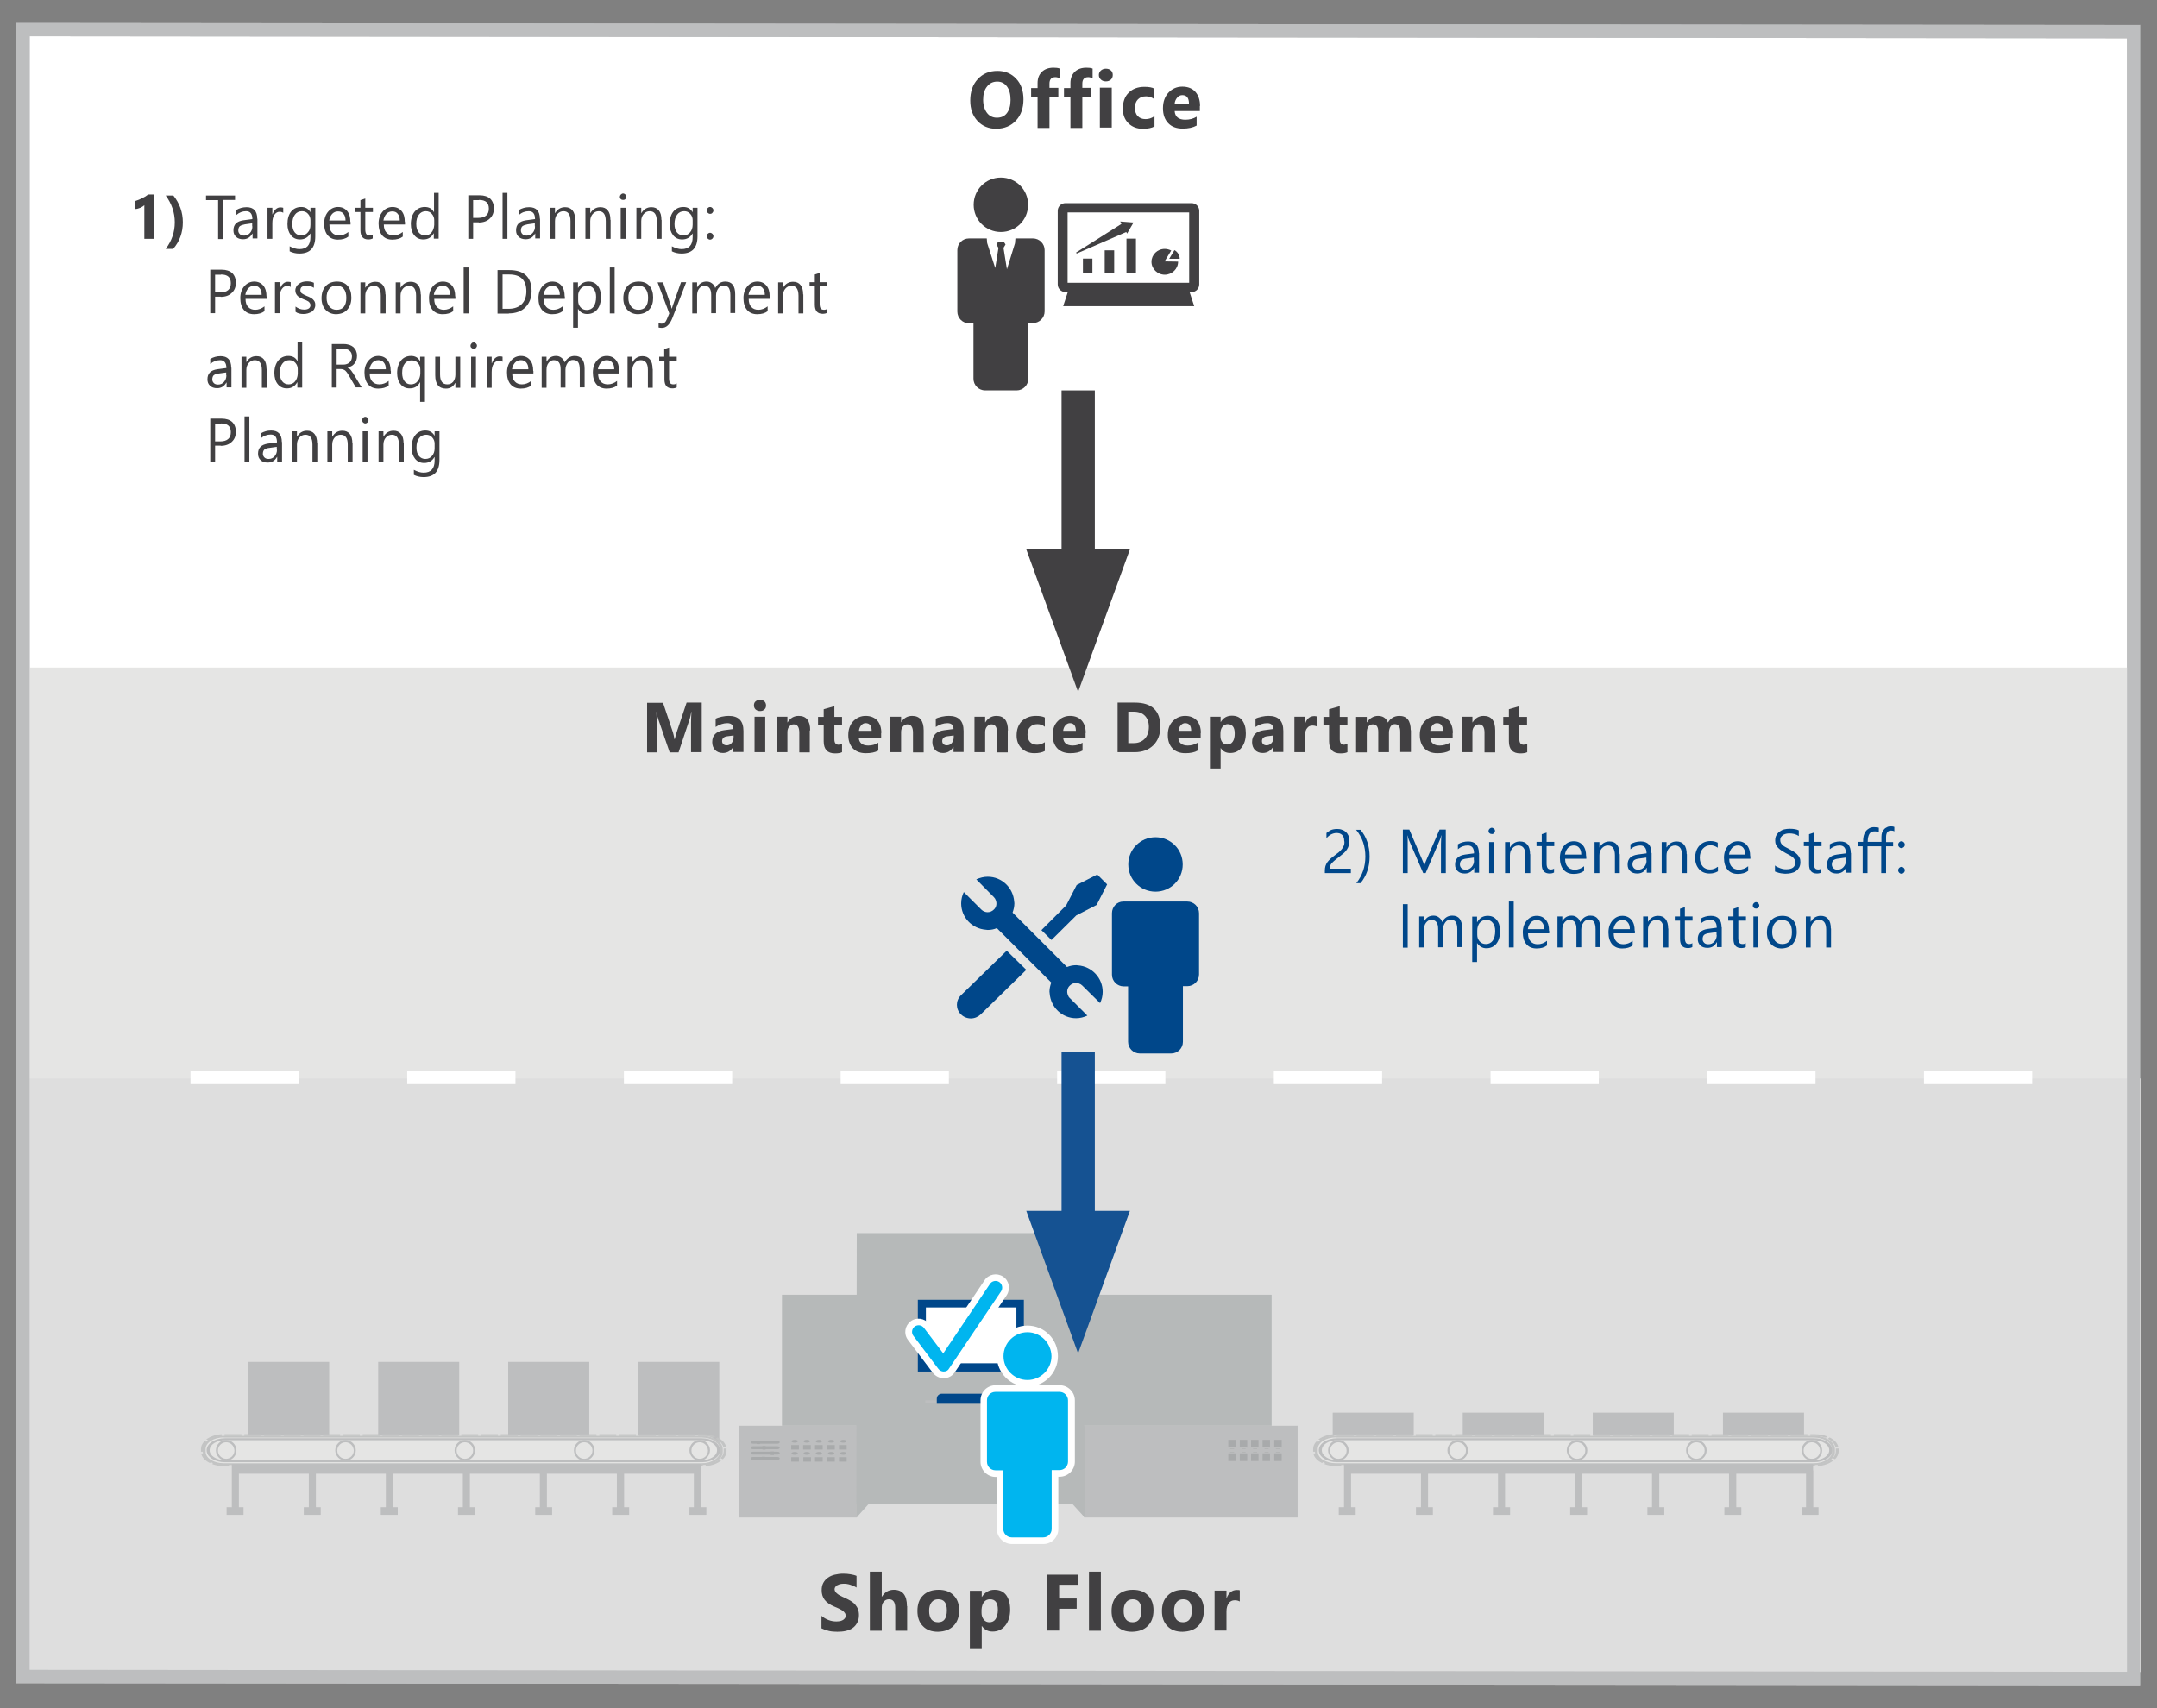 <?xml version="1.0" encoding="utf-8"?>
<!-- Generator: Adobe Illustrator 24.2.1, SVG Export Plug-In . SVG Version: 6.00 Build 0)  -->
<svg version="1.1" id="Layer_1" xmlns="http://www.w3.org/2000/svg" xmlns:xlink="http://www.w3.org/1999/xlink" x="0px" y="0px"
	 viewBox="0 0 1070 847.5" style="enable-background:new 0 0 1070 847.5;" xml:space="preserve">
<rect x="0" y="0" width="1070" height="847.5" fill="#808080" stroke="none"/>
<style type="text/css">
	.st0{fill:#FFFFFF;}
	.st1{clip-path:url(#SVGID_2_);fill:#BDBEBF;}
	.st2{fill:#E5E5E4;}
	.st3{fill:#DEDEDE;}
	.st4{clip-path:url(#SVGID_4_);fill:#414042;}
	.st5{clip-path:url(#SVGID_4_);fill:#00478A;}
	.st6{fill:#00478A;}
	.st7{clip-path:url(#SVGID_6_);fill:#00478A;}
	.st8{fill:#BDBEBF;}
	.st9{fill:#414042;}
	.st10{clip-path:url(#SVGID_8_);fill:#414042;}
	.st11{clip-path:url(#SVGID_10_);fill:#414042;}
	.st12{clip-path:url(#SVGID_10_);fill:#E5E5E4;}
	.st13{clip-path:url(#SVGID_10_);fill:#C3C4C4;}
	.st14{clip-path:url(#SVGID_10_);fill:#BDBEBF;}
	.st15{clip-path:url(#SVGID_12_);fill:#E5E5E4;}
	.st16{clip-path:url(#SVGID_12_);fill:#C3C4C4;}
	.st17{clip-path:url(#SVGID_12_);fill:#BDBEBF;}
	.st18{fill:#B6B9B9;}
	.st19{clip-path:url(#SVGID_14_);fill:#A8AAAB;}
	.st20{fill:#A8AAAB;}
	.st21{clip-path:url(#SVGID_16_);fill:#A8AAAB;}
	.st22{clip-path:url(#SVGID_18_);fill:#A8AAAB;}
	.st23{clip-path:url(#SVGID_20_);fill:#A8AAAB;}
	.st24{clip-path:url(#SVGID_22_);fill:#00478A;}
	.st25{clip-path:url(#SVGID_24_);fill:#A8AAAB;}
	.st26{clip-path:url(#SVGID_26_);fill:#00B5EF;}
	.st27{clip-path:url(#SVGID_26_);fill:#FFFFFF;}
	.st28{fill:#00B5EF;}
	.st29{fill:#155292;}
	.st30{clip-path:url(#SVGID_28_);fill:#BDBEBF;}
	.st31{clip-path:url(#SVGID_30_);fill:#FFFFFF;}
	.st32{clip-path:url(#SVGID_30_);}
	.st33{clip-path:url(#SVGID_32_);fill:#BDBEBF;}
	.st34{clip-path:url(#SVGID_30_);fill:#E5E5E4;}
	.st35{clip-path:url(#SVGID_30_);fill:#DEDEDE;}
	.st36{clip-path:url(#SVGID_34_);fill:#414042;}
	.st37{clip-path:url(#SVGID_34_);fill:#00A5DA;}
	.st38{clip-path:url(#SVGID_34_);fill:#A8AAAB;}
	.st39{clip-path:url(#SVGID_34_);fill:#00478A;}
	.st40{clip-path:url(#SVGID_30_);fill:#00478A;}
	.st41{clip-path:url(#SVGID_36_);fill:#00478A;}
	.st42{clip-path:url(#SVGID_36_);fill:#E5E5E4;}
	.st43{clip-path:url(#SVGID_36_);fill:#C3C4C4;}
	.st44{clip-path:url(#SVGID_36_);fill:#BDBEBF;}
	.st45{clip-path:url(#SVGID_30_);fill:#BDBEBF;}
	.st46{clip-path:url(#SVGID_38_);fill:#E5E5E4;}
	.st47{clip-path:url(#SVGID_38_);fill:#C3C4C4;}
	.st48{clip-path:url(#SVGID_38_);fill:#BDBEBF;}
	.st49{clip-path:url(#SVGID_30_);fill:#B6B9B9;}
	.st50{clip-path:url(#SVGID_30_);fill:#00A5DA;}
	.st51{clip-path:url(#SVGID_40_);fill:#A8AAAB;}
	.st52{clip-path:url(#SVGID_30_);fill:#A8AAAB;}
	.st53{clip-path:url(#SVGID_42_);fill:#A8AAAB;}
	.st54{clip-path:url(#SVGID_44_);fill:#A8AAAB;}
	.st55{clip-path:url(#SVGID_46_);fill:#A8AAAB;}
	.st56{clip-path:url(#SVGID_48_);fill:#00A5DA;}
	.st57{clip-path:url(#SVGID_50_);fill:#A8AAAB;}
	.st58{clip-path:url(#SVGID_30_);fill:#00B5EF;}
	.st59{opacity:0.7;clip-path:url(#SVGID_52_);}
	.st60{clip-path:url(#SVGID_54_);fill:#FFFFFF;}
	.st61{clip-path:url(#SVGID_52_);fill:#00B5EF;}
	.st62{clip-path:url(#SVGID_30_);fill:#414042;}
	.st63{clip-path:url(#SVGID_56_);fill:#414042;}
	.st64{clip-path:url(#SVGID_58_);fill:#414042;}
	.st65{clip-path:url(#SVGID_60_);fill:#414042;}
	.st66{clip-path:url(#SVGID_62_);fill:#00B5EF;}
	.st67{clip-path:url(#SVGID_62_);fill:#FFFFFF;}
	.st68{clip-path:url(#SVGID_64_);fill:#BDBEBF;}
</style>
<g>
	<rect x="11.3" y="15.2" class="st0" width="1046.9" height="817.2"/>
	<g>
		<defs>
			<rect id="SVGID_1_" x="8.1" y="11.4" width="1053.9" height="824.8"/>
		</defs>
		<clipPath id="SVGID_2_">
			<use xlink:href="#SVGID_1_"  style="overflow:visible;"/>
		</clipPath>
		<path class="st1" d="M1061.6,836.2l-3.3,0l-1050.2-1V11.4l3.3,0l1050.2,1V836.2z M14.7,828.5l1040.4,1V19L14.7,18V828.5z"/>
	</g>
	<rect x="14.6" y="331.2" class="st2" width="1041.1" height="210.9"/>
	<rect x="14.6" y="535.1" class="st3" width="1047.3" height="294.5"/>
	<path class="st0" d="M1008.1,537.9h-53.7v-6.6h53.7V537.9z M900.6,537.9h-53.7v-6.6h53.7V537.9z M793.1,537.9h-53.7v-6.6h53.7
		V537.9z M685.6,537.9h-53.7v-6.6h53.7V537.9z M578.1,537.9h-53.7v-6.6h53.7V537.9z M470.7,537.9h-53.7v-6.6h53.7V537.9z
		 M363.2,537.9h-53.7v-6.6h53.7V537.9z M255.7,537.9H202v-6.6h53.7V537.9z M148.2,537.9H94.5v-6.6h53.7V537.9z"/>
	<g>
		<defs>
			<rect id="SVGID_3_" x="8.1" y="11.4" width="1053.9" height="824.8"/>
		</defs>
		<clipPath id="SVGID_4_">
			<use xlink:href="#SVGID_3_"  style="overflow:visible;"/>
		</clipPath>
		<path class="st4" d="M757.5,369c-0.6,0.3-1.2,0.5-1.7,0.5c-1.4,0-2.1-0.9-2.1-2.7v-7.1h3.8v-4h-3.8v-5.3l-5.2,1.5v3.8h-2.8v4h2.8
			v8.1c0,4,1.9,6,5.6,6c1.6,0,2.7-0.2,3.5-0.6V369z M741.7,362.4c0-4.8-1.9-7.2-5.7-7.2c-2.4,0-4.2,1.1-5.5,3.2h-0.1v-2.8h-5.3v17.6
			h5.3v-10c0-1.1,0.3-2,0.9-2.7c0.6-0.7,1.3-1.1,2.3-1.1c1.9,0,2.8,1.4,2.8,4.1v9.8h5.3V362.4z M709.5,362.6c0.1-1.1,0.5-2,1.1-2.7
			c0.6-0.7,1.3-1.1,2.2-1.1c2,0,3,1.3,3,3.8H709.5z M720.7,363.7c0-2.6-0.7-4.7-2-6.2c-1.4-1.5-3.3-2.3-5.8-2.3
			c-2.4,0-4.4,0.9-6.1,2.6s-2.5,4-2.5,6.9c0,2.8,0.8,5,2.3,6.6c1.5,1.6,3.7,2.4,6.4,2.4c2.5,0,4.6-0.4,6.1-1.3v-3.9
			c-1.4,0.9-3.1,1.4-4.9,1.4c-2.9,0-4.5-1.3-4.7-3.8h11.1V363.7z M699.8,362.3c0-4.7-1.9-7.1-5.6-7.1c-2.5,0-4.4,1.1-5.7,3.3
			c-0.9-2.2-2.5-3.3-4.9-3.3c-1.2,0-2.2,0.3-3.2,0.9c-1,0.6-1.7,1.4-2.3,2.3H678v-2.7h-5.3v17.6h5.3v-9.8c0-1.3,0.3-2.3,0.8-3
			c0.5-0.7,1.3-1.1,2.2-1.1c1.8,0,2.7,1.2,2.7,3.7v10.1h5.3v-9.8c0-1.1,0.3-2.1,0.8-2.9c0.5-0.8,1.2-1.2,2.1-1.2
			c1.8,0,2.7,1.3,2.7,3.8v10h5.3V362.3z M668.4,369c-0.6,0.3-1.2,0.5-1.7,0.5c-1.4,0-2.1-0.9-2.1-2.7v-7.1h3.8v-4h-3.8v-5.3
			l-5.3,1.5v3.8h-2.8v4h2.8v8.1c0,4,1.9,6,5.6,6c1.6,0,2.7-0.2,3.5-0.6V369z M653.3,355.5c-0.3-0.1-0.7-0.2-1.3-0.2
			c-2.2,0-3.7,1.2-4.5,3.6h-0.1v-3.3h-5.3v17.6h5.3v-8.4c0-1.5,0.3-2.7,1-3.5c0.6-0.9,1.5-1.3,2.7-1.3c0.8,0,1.6,0.2,2.2,0.5V355.5z
			 M630.7,368.7c-0.6,0.7-1.4,1.1-2.4,1.1c-0.7,0-1.3-0.2-1.7-0.6c-0.4-0.4-0.6-0.9-0.6-1.5c0-1.4,0.9-2.2,2.6-2.4l3.1-0.4v1.2
			C631.7,367.1,631.4,368,630.7,368.7 M636.6,362.7c0-5-2.4-7.5-7.3-7.5c-1,0-2.2,0.1-3.5,0.4c-1.3,0.3-2.3,0.6-3,1v4.1
			c1.8-1.2,3.8-1.9,5.8-1.9c2,0,3,1,3,2.9l-4.6,0.6c-3.9,0.5-5.9,2.5-5.9,5.9c0,1.6,0.5,2.9,1.4,3.9c1,1,2.3,1.5,3.9,1.5
			c2.2,0,3.9-1,5.1-3h0.1v2.5h5V362.7z M606.4,360.6c0.7-0.8,1.6-1.3,2.6-1.3c2.3,0,3.5,1.5,3.5,4.6c0,1.8-0.3,3.1-1,4.1
			c-0.7,1-1.6,1.4-2.8,1.4c-1,0-1.8-0.4-2.4-1.2c-0.6-0.8-0.9-1.8-0.9-3V364C605.4,362.6,605.7,361.5,606.4,360.6 M610.3,373.6
			c2.3,0,4.2-0.9,5.6-2.7c1.4-1.8,2.1-4.1,2.1-7.1c0-2.7-0.6-4.8-1.8-6.4c-1.2-1.6-2.9-2.3-5.1-2.3c-2.4,0-4.2,1-5.5,3.1h-0.1v-2.6
			h-5.3v25.7h5.3v-10.1h0.1C606.6,372.8,608.2,373.6,610.3,373.6 M584.6,362.6c0.1-1.1,0.5-2,1.1-2.7c0.6-0.7,1.3-1.1,2.2-1.1
			c2,0,3,1.3,3,3.8H584.6z M595.7,363.7c0-2.6-0.7-4.7-2-6.2c-1.4-1.5-3.3-2.3-5.8-2.3c-2.4,0-4.4,0.9-6.1,2.6s-2.5,4-2.5,6.9
			c0,2.8,0.8,5,2.3,6.6c1.5,1.6,3.7,2.4,6.4,2.4c2.5,0,4.6-0.4,6.1-1.3v-3.9c-1.4,0.9-3.1,1.4-4.9,1.4c-2.9,0-4.5-1.3-4.7-3.8h11.1
			V363.7z M562.4,353.1c2.4,0,4.2,0.7,5.5,2c1.3,1.3,2,3.2,2,5.5c0,2.5-0.7,4.5-2,5.9c-1.3,1.4-3.2,2.2-5.5,2.2h-2.7v-15.6H562.4z
			 M562.8,373.2c3.9,0,6.9-1.1,9.3-3.4c2.3-2.3,3.5-5.4,3.5-9.2c0-8-4.2-12-12.7-12h-8.5v24.6H562.8z M527.4,362.6
			c0.1-1.1,0.5-2,1.1-2.7c0.6-0.7,1.4-1.1,2.2-1.1c2,0,3,1.3,3,3.8H527.4z M538.6,363.7c0-2.6-0.7-4.7-2-6.2
			c-1.4-1.5-3.3-2.3-5.8-2.3c-2.4,0-4.4,0.9-6.1,2.6s-2.5,4-2.5,6.9c0,2.8,0.8,5,2.3,6.6s3.7,2.4,6.4,2.4c2.5,0,4.6-0.4,6.1-1.3
			v-3.9c-1.4,0.9-3.1,1.4-4.9,1.4c-2.9,0-4.5-1.3-4.7-3.8h11.1V363.7z M518.4,368.2c-1.3,0.8-2.5,1.3-3.9,1.3
			c-1.5,0-2.6-0.4-3.5-1.3c-0.8-0.9-1.3-2.1-1.3-3.7c0-1.6,0.4-2.9,1.3-3.8c0.9-0.9,2.1-1.4,3.6-1.4c1.4,0,2.6,0.4,3.7,1.3V356
			c-0.9-0.5-2.4-0.8-4.4-0.8c-2.9,0-5.2,0.9-7,2.6c-1.7,1.7-2.6,4.1-2.6,7.1c0,2.6,0.8,4.7,2.4,6.3c1.6,1.6,3.7,2.5,6.4,2.5
			c2.2,0,4-0.4,5.2-1.1V368.2z M500,362.4c0-4.8-1.9-7.2-5.7-7.2c-2.4,0-4.2,1.1-5.5,3.2h-0.1v-2.8h-5.3v17.6h5.3v-10
			c0-1.1,0.3-2,0.9-2.7c0.6-0.7,1.3-1.1,2.2-1.1c1.9,0,2.8,1.4,2.8,4.1v9.8h5.3V362.4z M472.1,368.7c-0.6,0.7-1.4,1.1-2.4,1.1
			c-0.7,0-1.3-0.2-1.7-0.6c-0.4-0.4-0.6-0.9-0.6-1.5c0-1.4,0.9-2.2,2.6-2.4l3.1-0.4v1.2C473,367.1,472.7,368,472.1,368.7 M478,362.7
			c0-5-2.4-7.5-7.3-7.5c-1,0-2.2,0.1-3.5,0.4c-1.3,0.3-2.3,0.6-3,1v4.1c1.8-1.2,3.8-1.9,5.8-1.9c2,0,3,1,3,2.9l-4.6,0.6
			c-3.9,0.5-5.9,2.5-5.9,5.9c0,1.6,0.5,2.9,1.4,3.9c1,1,2.3,1.5,3.9,1.5c2.2,0,3.9-1,5.1-3h0.1v2.5h5V362.7z M458.2,362.4
			c0-4.8-1.9-7.2-5.7-7.2c-2.4,0-4.2,1.1-5.5,3.2H447v-2.8h-5.3v17.6h5.3v-10c0-1.1,0.3-2,0.9-2.7c0.6-0.7,1.3-1.1,2.2-1.1
			c1.9,0,2.8,1.4,2.8,4.1v9.8h5.3V362.4z M426.1,362.6c0.1-1.1,0.5-2,1.1-2.7c0.6-0.7,1.3-1.1,2.2-1.1c2,0,3,1.3,3,3.8H426.1z
			 M437.2,363.7c0-2.6-0.7-4.7-2-6.2c-1.4-1.5-3.3-2.3-5.8-2.3c-2.4,0-4.4,0.9-6.1,2.6c-1.6,1.7-2.5,4-2.5,6.9c0,2.8,0.8,5,2.3,6.6
			c1.5,1.6,3.7,2.4,6.4,2.4c2.5,0,4.6-0.4,6.2-1.3v-3.9c-1.4,0.9-3.1,1.4-5,1.4c-2.9,0-4.5-1.3-4.7-3.8h11.1V363.7z M417.7,369
			c-0.6,0.3-1.2,0.5-1.7,0.5c-1.4,0-2.1-0.9-2.1-2.7v-7.1h3.8v-4h-3.8v-5.3l-5.3,1.5v3.8h-2.8v4h2.8v8.1c0,4,1.9,6,5.6,6
			c1.6,0,2.7-0.2,3.5-0.6V369z M401.9,362.4c0-4.8-1.9-7.2-5.7-7.2c-2.4,0-4.2,1.1-5.5,3.2h-0.1v-2.8h-5.3v17.6h5.3v-10
			c0-1.1,0.3-2,0.9-2.7c0.6-0.7,1.3-1.1,2.2-1.1c1.9,0,2.8,1.4,2.8,4.1v9.8h5.2V362.4z M379.6,355.6h-5.3v17.6h5.3V355.6z
			 M379.2,352c0.6-0.5,0.8-1.2,0.8-2c0-0.8-0.3-1.5-0.8-2c-0.6-0.5-1.3-0.8-2.2-0.8c-0.9,0-1.6,0.3-2.2,0.8c-0.6,0.5-0.8,1.2-0.8,2
			c0,0.8,0.3,1.5,0.8,2c0.6,0.5,1.3,0.8,2.2,0.8C377.9,352.8,378.6,352.6,379.2,352 M362.9,368.7c-0.6,0.7-1.4,1.1-2.4,1.1
			c-0.7,0-1.3-0.2-1.7-0.6c-0.4-0.4-0.6-0.9-0.6-1.5c0-1.4,0.9-2.2,2.6-2.4l3.1-0.4v1.2C363.8,367.1,363.5,368,362.9,368.7
			 M368.8,362.7c0-5-2.4-7.5-7.3-7.5c-1,0-2.2,0.1-3.5,0.4c-1.3,0.3-2.3,0.6-3,1v4.1c1.8-1.2,3.8-1.9,5.8-1.9c2,0,3,1,3,2.9
			l-4.6,0.6c-3.9,0.5-5.9,2.5-5.9,5.9c0,1.6,0.5,2.9,1.4,3.9c1,1,2.3,1.5,3.9,1.5c2.2,0,3.9-1,5.1-3h0.1v2.5h5V362.7z M348.3,348.6
			h-7.7l-4.9,14.6c-0.3,1-0.7,2.2-1,3.6h-0.1c-0.2-1.2-0.5-2.4-0.8-3.5l-4.9-14.6h-7.9v24.6h4.8v-13.6c0-1.8-0.1-4-0.2-6.4h0.1
			c0.3,1.8,0.6,3,0.8,3.4l5.7,16.6h4.4l5.6-16.8c0.2-0.7,0.5-1.8,0.7-3.3h0.1c-0.1,1.9-0.2,3.7-0.2,5.3v14.7h5.3V348.6z"/>
		<path class="st4" d="M615.1,789.1c-0.4-0.2-0.8-0.2-1.5-0.2c-2.4,0-4.1,1.3-5.1,4h-0.1v-3.7h-5.9v19.8h5.9v-9.5c0-1.7,0.4-3,1.1-4
			c0.7-1,1.7-1.5,3-1.5c1,0,1.8,0.2,2.5,0.6V789.1z M591.2,799c0,3.9-1.4,5.9-4.3,5.9c-3,0-4.5-1.9-4.5-5.7c0-1.8,0.4-3.2,1.2-4.2
			c0.8-1,1.9-1.5,3.3-1.5C589.8,793.5,591.2,795.3,591.2,799 M594.4,806.7c1.9-1.9,2.8-4.5,2.8-7.8c0-3-0.9-5.5-2.7-7.3
			c-1.8-1.9-4.3-2.8-7.5-2.8c-3.2,0-5.8,0.9-7.7,2.8c-1.9,1.8-2.9,4.4-2.9,7.7c0,3.2,0.9,5.7,2.7,7.5c1.8,1.9,4.3,2.8,7.5,2.8
			C590,809.5,592.6,808.6,594.4,806.7 M566.2,799c0,3.9-1.4,5.9-4.3,5.9c-3,0-4.5-1.9-4.5-5.7c0-1.8,0.4-3.2,1.2-4.2
			c0.8-1,1.9-1.5,3.3-1.5C564.7,793.5,566.2,795.3,566.2,799 M569.4,806.7c1.9-1.9,2.8-4.5,2.8-7.8c0-3-0.9-5.5-2.7-7.3
			c-1.8-1.9-4.3-2.8-7.5-2.8c-3.2,0-5.8,0.9-7.7,2.8c-1.9,1.8-2.9,4.4-2.9,7.7c0,3.2,0.9,5.7,2.7,7.5c1.8,1.9,4.3,2.8,7.5,2.8
			C565,809.5,567.5,808.6,569.4,806.7 M546.1,779.8h-5.9v29.3h5.9V779.8z M534.8,781.3h-15.5v27.7h6.1v-10.8h8.7v-5.1h-8.7v-6.8h9.5
			V781.3z M488.1,794.9c0.8-1,1.8-1.4,3-1.4c2.6,0,3.9,1.7,3.9,5.2c0,2-0.4,3.5-1.1,4.6c-0.7,1.1-1.8,1.6-3.1,1.6
			c-1.1,0-2.1-0.4-2.8-1.3c-0.7-0.9-1.1-2-1.1-3.3v-1.6C487,797.1,487.4,795.8,488.1,794.9 M492.4,809.5c2.6,0,4.7-1,6.3-3
			c1.6-2,2.4-4.6,2.4-7.9c0-3-0.7-5.4-2-7.2c-1.4-1.8-3.3-2.6-5.8-2.6c-2.6,0-4.7,1.2-6.2,3.5h-0.1v-3h-5.9v28.9h5.9v-11.4h0.1
			C488.4,808.6,490.1,809.5,492.4,809.5 M469.7,799c0,3.9-1.4,5.9-4.3,5.9c-3,0-4.5-1.9-4.5-5.7c0-1.8,0.4-3.2,1.2-4.2
			c0.8-1,1.9-1.5,3.3-1.5C468.3,793.5,469.7,795.3,469.7,799 M473,806.7c1.9-1.9,2.8-4.5,2.8-7.8c0-3-0.9-5.5-2.7-7.3
			c-1.8-1.9-4.3-2.8-7.5-2.8c-3.2,0-5.8,0.9-7.7,2.8c-1.9,1.8-2.8,4.4-2.8,7.7c0,3.2,0.9,5.7,2.7,7.5c1.8,1.9,4.3,2.8,7.5,2.8
			C468.6,809.5,471.1,808.6,473,806.7 M449.9,796.9c0-5.4-2.2-8.1-6.5-8.1c-2.5,0-4.5,1.1-5.9,3.4h-0.1v-12.4h-5.9v29.3h5.9v-11.3
			c0-1.3,0.3-2.3,1-3.1c0.7-0.8,1.5-1.2,2.6-1.2c2,0,3.1,1.4,3.1,4.3v11.3h5.9V796.9z M411.2,809.2c1.3,0.3,2.7,0.4,4.2,0.4
			c1.4,0,2.8-0.1,4.1-0.4c1.3-0.3,2.4-0.7,3.4-1.4c1-0.7,1.7-1.5,2.3-2.6c0.6-1.1,0.9-2.3,0.9-3.9c0-1.1-0.2-2.1-0.5-2.9
			c-0.3-0.8-0.8-1.6-1.4-2.3c-0.6-0.7-1.3-1.2-2.2-1.8c-0.9-0.5-1.8-1-2.9-1.5c-0.8-0.3-1.5-0.7-2.1-1c-0.6-0.3-1.2-0.6-1.6-1
			c-0.4-0.3-0.8-0.7-1-1c-0.2-0.4-0.4-0.8-0.4-1.2c0-0.4,0.1-0.8,0.3-1.1c0.2-0.3,0.5-0.6,0.9-0.9c0.4-0.2,0.9-0.4,1.4-0.6
			c0.6-0.1,1.2-0.2,1.9-0.2c0.5,0,1,0,1.6,0.1c0.6,0.1,1.1,0.2,1.7,0.4c0.6,0.2,1.1,0.4,1.6,0.6c0.5,0.2,1,0.5,1.5,0.8v-5.8
			c-0.9-0.4-1.9-0.6-3-0.8c-1.1-0.2-2.3-0.3-3.7-0.3c-1.4,0-2.8,0.2-4.1,0.5c-1.3,0.3-2.4,0.8-3.4,1.5c-1,0.7-1.7,1.5-2.3,2.6
			s-0.8,2.3-0.8,3.7c0,1.8,0.5,3.4,1.5,4.7c1,1.3,2.6,2.4,4.7,3.3c0.8,0.3,1.6,0.7,2.3,1c0.7,0.3,1.3,0.7,1.8,1s0.9,0.8,1.2,1.2
			c0.3,0.4,0.4,0.9,0.4,1.4c0,0.4-0.1,0.8-0.3,1.1c-0.2,0.3-0.5,0.6-0.9,0.9c-0.4,0.3-0.9,0.4-1.4,0.6c-0.6,0.1-1.2,0.2-2,0.2
			c-1.3,0-2.6-0.2-3.9-0.7c-1.3-0.5-2.5-1.2-3.5-2.1v6.2C408.8,808.5,409.9,808.9,411.2,809.2"/>
		<path class="st5" d="M908.2,460.7c0-2.1-0.4-3.6-1.3-4.7c-0.9-1.1-2.1-1.6-3.7-1.6c-2.1,0-3.8,1-4.9,2.9h-0.1v-2.6h-2.4v15.4h2.4
			v-8.8c0-1.4,0.4-2.6,1.2-3.5c0.8-0.9,1.8-1.4,3-1.4c2.3,0,3.5,1.6,3.5,4.9v8.8h2.4V460.7z M887.7,458c0.8,1,1.2,2.5,1.2,4.5
			c0,1.9-0.4,3.4-1.2,4.4c-0.8,1-2,1.5-3.6,1.5c-1.5,0-2.7-0.5-3.6-1.6c-0.9-1.1-1.4-2.5-1.4-4.3c0-1.9,0.4-3.4,1.3-4.5
			c0.9-1.1,2.1-1.6,3.6-1.6C885.6,456.5,886.8,457,887.7,458 M889.3,468.3c1.3-1.5,2-3.4,2-5.9c0-2.5-0.6-4.5-1.9-5.9
			s-3-2.1-5.2-2.1c-2.3,0-4.2,0.7-5.6,2.2c-1.4,1.5-2.1,3.5-2.1,6.1c0,2.4,0.7,4.3,2,5.7c1.3,1.4,3.1,2.2,5.3,2.2
			C886.2,470.5,888,469.8,889.3,468.3 M872.2,454.7h-2.4v15.4h2.4V454.7z M872.2,450.4c0.3-0.3,0.5-0.7,0.5-1.1
			c0-0.5-0.2-0.8-0.5-1.2c-0.3-0.3-0.7-0.5-1.1-0.5c-0.4,0-0.8,0.2-1.1,0.5c-0.3,0.3-0.5,0.7-0.5,1.2s0.2,0.8,0.5,1.1
			c0.3,0.3,0.7,0.4,1.1,0.4C871.5,450.8,871.9,450.7,872.2,450.4 M866.1,467.9c-0.4,0.3-1,0.5-1.6,0.5c-0.8,0-1.4-0.2-1.7-0.7
			s-0.5-1.2-0.5-2.2v-8.7h3.8v-2.1h-3.8v-4.6l-2.4,0.8v3.8h-2.6v2.1h2.6v9.1c0,3,1.3,4.5,3.9,4.5c0.9,0,1.7-0.2,2.2-0.5V467.9z
			 M851.6,463.9c0,1.3-0.4,2.4-1.2,3.3c-0.8,0.9-1.8,1.3-2.9,1.3c-0.9,0-1.6-0.2-2.1-0.7c-0.5-0.5-0.8-1.1-0.8-1.8
			c0-1,0.3-1.8,0.8-2.2c0.6-0.4,1.4-0.7,2.5-0.8l3.6-0.5V463.9z M854,460.1c0-3.8-1.8-5.7-5.3-5.7c-1.9,0-3.6,0.5-5.1,1.4v2.5
			c1.4-1.3,3.1-1.9,4.9-1.9c2,0,3.1,1.3,3.1,3.9l-4.5,0.6c-3.3,0.5-4.9,2.1-4.9,5c0,1.3,0.4,2.4,1.3,3.2c0.8,0.8,2,1.2,3.5,1.2
			c2,0,3.6-0.9,4.6-2.8h0.1v2.4h2.4V460.1z M839.6,467.9c-0.4,0.3-1,0.5-1.6,0.5c-0.8,0-1.4-0.2-1.7-0.7s-0.5-1.2-0.5-2.2v-8.7h3.8
			v-2.1h-3.8v-4.6l-2.4,0.8v3.8h-2.6v2.1h2.6v9.1c0,3,1.3,4.5,3.9,4.5c0.9,0,1.7-0.2,2.2-0.5V467.9z M827.5,460.7
			c0-2.1-0.4-3.6-1.3-4.7c-0.9-1.1-2.1-1.6-3.7-1.6c-2.1,0-3.8,1-4.9,2.9h-0.1v-2.6h-2.4v15.4h2.4v-8.8c0-1.4,0.4-2.6,1.2-3.5
			c0.8-0.9,1.8-1.4,3-1.4c2.3,0,3.5,1.6,3.5,4.9v8.8h2.4V460.7z M800.4,461c0.2-1.3,0.7-2.4,1.5-3.3c0.8-0.8,1.7-1.2,2.9-1.2
			c1.2,0,2.1,0.4,2.7,1.2c0.7,0.8,1,1.9,1,3.3H800.4z M810.9,461.8c0-2.3-0.5-4.1-1.6-5.4c-1.1-1.3-2.6-2-4.5-2
			c-2,0-3.6,0.8-4.9,2.3c-1.3,1.5-2,3.5-2,5.9c0,2.5,0.6,4.5,1.8,5.9c1.2,1.4,2.9,2.1,5,2.1c2.2,0,3.9-0.5,5.2-1.5v-2.3
			c-1.4,1.1-3,1.7-4.6,1.7c-1.5,0-2.7-0.5-3.5-1.4c-0.9-0.9-1.3-2.3-1.3-4h10.5V461.8z M793.8,460.6c0-4.2-1.6-6.3-4.9-6.3
			c-2.2,0-3.8,1.1-5,3.2c-0.3-1-0.8-1.7-1.6-2.3c-0.8-0.6-1.6-0.9-2.7-0.9c-2,0-3.6,0.9-4.6,2.8H775v-2.4h-2.4v15.4h2.4v-8.8
			c0-1.5,0.3-2.6,1-3.5c0.7-0.9,1.5-1.4,2.6-1.4c2.3,0,3.4,1.5,3.4,4.5v9.1h2.4v-8.8c0-1.3,0.4-2.5,1.1-3.5c0.7-1,1.6-1.4,2.6-1.4
			c1.2,0,2.1,0.4,2.6,1.1c0.5,0.8,0.8,2,0.8,3.7v8.8h2.4V460.6z M757.9,461c0.2-1.3,0.7-2.4,1.5-3.3c0.8-0.8,1.7-1.2,2.9-1.2
			c1.2,0,2.1,0.4,2.7,1.2c0.7,0.8,1,1.9,1,3.3H757.9z M768.4,461.8c0-2.3-0.5-4.1-1.6-5.4c-1.1-1.3-2.6-2-4.5-2
			c-2,0-3.6,0.8-4.9,2.3c-1.3,1.5-2,3.5-2,5.9c0,2.5,0.6,4.5,1.8,5.9c1.2,1.4,2.9,2.1,5,2.1c2.2,0,3.9-0.5,5.2-1.5v-2.3
			c-1.4,1.1-3,1.7-4.6,1.7c-1.5,0-2.7-0.5-3.5-1.4c-0.9-0.9-1.3-2.3-1.3-4h10.5V461.8z M750.9,447.3h-2.4v22.8h2.4V447.3z
			 M734,457.9c0.8-1,2-1.5,3.4-1.5c1.3,0,2.3,0.5,3.1,1.5c0.8,1,1.2,2.3,1.2,4c0,2-0.4,3.6-1.2,4.8c-0.8,1.1-2,1.7-3.4,1.7
			c-1.2,0-2.3-0.4-3.1-1.3c-0.8-0.9-1.2-2-1.2-3.2v-2.2C732.8,460.2,733.2,458.9,734,457.9 M737.3,470.5c2.1,0,3.8-0.8,5-2.3
			c1.2-1.5,1.8-3.6,1.8-6.2c0-2.3-0.5-4.2-1.6-5.5c-1.1-1.4-2.6-2.1-4.5-2.1c-2.3,0-4,1-5.2,3.1h-0.1v-2.7h-2.4v22.5h2.4v-9.3h0.1
			C733.9,469.6,735.4,470.5,737.3,470.5 M725.3,460.6c0-4.2-1.6-6.3-4.9-6.3c-2.2,0-3.9,1.1-5,3.2c-0.3-1-0.8-1.7-1.6-2.3
			c-0.8-0.6-1.6-0.9-2.7-0.9c-2,0-3.6,0.9-4.6,2.8h-0.1v-2.4h-2.4v15.4h2.4v-8.8c0-1.5,0.3-2.6,1-3.5c0.7-0.9,1.5-1.4,2.6-1.4
			c2.3,0,3.4,1.5,3.4,4.5v9.1h2.4v-8.8c0-1.3,0.4-2.5,1.1-3.5c0.7-1,1.6-1.4,2.6-1.4c1.2,0,2.1,0.4,2.6,1.1c0.5,0.8,0.8,2,0.8,3.7
			v8.8h2.4V460.6z M698.3,448.6h-2.4v21.6h2.4V448.6z"/>
		<path class="st5" d="M944.4,433c0.3-0.3,0.5-0.7,0.5-1.2c0-0.5-0.2-0.9-0.5-1.2c-0.3-0.3-0.7-0.5-1.2-0.5c-0.4,0-0.8,0.2-1.1,0.5
			c-0.3,0.3-0.5,0.7-0.5,1.2c0,0.5,0.2,0.9,0.5,1.2c0.3,0.3,0.7,0.5,1.1,0.5C943.6,433.5,944,433.4,944.4,433 M944.4,420.3
			c0.3-0.3,0.5-0.7,0.5-1.2c0-0.5-0.2-0.9-0.5-1.2c-0.3-0.3-0.7-0.5-1.2-0.5c-0.4,0-0.8,0.2-1.1,0.5c-0.3,0.3-0.5,0.7-0.5,1.2
			c0,0.5,0.2,0.9,0.5,1.2c0.3,0.3,0.7,0.5,1.1,0.5C943.6,420.8,944,420.6,944.4,420.3 M921.5,417.8v2.1h2.5v13.3h2.4v-13.3h6.8v13.3
			h2.4v-13.3h3.5v-2.1h-3.5v-2.4c0-2.2,0.8-3.3,2.5-3.3c0.6,0,1.1,0.1,1.6,0.4v-2.2c-0.4-0.2-1-0.3-1.7-0.3c-0.7,0-1.3,0.1-1.9,0.4
			c-0.6,0.3-1.1,0.6-1.5,1.1c-0.4,0.5-0.8,1-1,1.6c-0.2,0.6-0.3,1.4-0.3,2.1v2.5h-6.8v-0.2c0-1.6,0.3-2.8,0.8-3.7
			c0.5-0.9,1.4-1.3,2.4-1.3c0.5,0,0.9,0,1.3,0.1c0.4,0.1,0.7,0.2,1,0.3v-2.2c-0.3-0.1-0.6-0.2-1-0.2c-0.4,0-0.9-0.1-1.4-0.1
			c-0.9,0-1.7,0.2-2.4,0.6c-0.7,0.4-1.3,0.9-1.7,1.5c-0.5,0.6-0.8,1.4-1,2.2c-0.2,0.8-0.3,1.7-0.3,2.7v0.3H921.5z M915.7,426.9
			c0,1.3-0.4,2.4-1.2,3.3c-0.8,0.9-1.8,1.3-2.9,1.3c-0.9,0-1.6-0.2-2.1-0.7c-0.5-0.5-0.8-1.1-0.8-1.8c0-1,0.3-1.8,0.8-2.2
			c0.6-0.4,1.4-0.7,2.5-0.8l3.6-0.5V426.9z M918.1,423.2c0-3.8-1.8-5.7-5.3-5.7c-1.9,0-3.6,0.5-5.1,1.4v2.5c1.4-1.3,3.1-1.9,4.9-1.9
			c2.1,0,3.1,1.3,3.1,3.9l-4.5,0.6c-3.3,0.5-4.9,2.1-4.9,5c0,1.3,0.4,2.4,1.3,3.2c0.8,0.8,2,1.2,3.5,1.2c2,0,3.6-0.9,4.6-2.8h0.1
			v2.4h2.4V423.2z M903.6,430.9c-0.4,0.3-1,0.5-1.6,0.5c-0.8,0-1.4-0.2-1.7-0.7c-0.3-0.4-0.5-1.2-0.5-2.2v-8.7h3.8v-2.1h-3.8v-4.6
			l-2.4,0.8v3.8h-2.6v2.1h2.6v9.1c0,3,1.3,4.5,3.9,4.5c0.9,0,1.7-0.2,2.2-0.5V430.9z M881.6,432.8c0.5,0.2,0.9,0.3,1.4,0.4
			c0.5,0.1,1,0.2,1.5,0.2c0.5,0.1,0.9,0.1,1.2,0.1c1,0,1.9-0.1,2.8-0.3c0.9-0.2,1.7-0.5,2.4-1c0.7-0.5,1.2-1.1,1.6-1.8
			c0.4-0.7,0.6-1.6,0.6-2.7c0-0.8-0.1-1.5-0.4-2.1c-0.3-0.6-0.7-1.2-1.2-1.7c-0.5-0.5-1.1-1-1.8-1.4c-0.7-0.4-1.4-0.8-2.1-1.2
			c-0.7-0.4-1.4-0.7-1.9-1c-0.6-0.3-1-0.6-1.4-1c-0.4-0.3-0.7-0.7-0.9-1.1c-0.2-0.4-0.3-0.9-0.3-1.4c0-0.6,0.1-1.1,0.4-1.5
			c0.3-0.4,0.6-0.7,1-1c0.4-0.3,0.9-0.4,1.4-0.6c0.5-0.1,1.1-0.2,1.6-0.2c1.9,0,3.5,0.4,4.8,1.3V412c-0.9-0.5-2.4-0.8-4.5-0.8
			c-0.9,0-1.8,0.1-2.7,0.3c-0.9,0.2-1.6,0.6-2.3,1.1c-0.7,0.5-1.2,1.1-1.6,1.8c-0.4,0.7-0.6,1.6-0.6,2.6c0,0.8,0.1,1.5,0.4,2.1
			c0.3,0.6,0.6,1.1,1.1,1.6c0.5,0.5,1,0.9,1.6,1.3c0.6,0.4,1.3,0.8,2,1.2c0.7,0.4,1.3,0.7,1.9,1c0.6,0.3,1.1,0.7,1.6,1
			c0.4,0.4,0.8,0.8,1,1.2c0.3,0.4,0.4,0.9,0.4,1.5c0,1.1-0.4,1.9-1.1,2.5c-0.7,0.6-1.9,0.9-3.4,0.9c-0.4,0-0.9,0-1.4-0.1
			c-0.5-0.1-1-0.2-1.5-0.4c-0.5-0.2-1-0.4-1.5-0.6c-0.5-0.2-0.9-0.5-1.2-0.8v3C880.8,432.5,881.1,432.7,881.6,432.8 M857.7,424
			c0.2-1.3,0.7-2.4,1.5-3.3c0.8-0.8,1.7-1.2,2.9-1.2c1.2,0,2.1,0.4,2.7,1.2s1,1.9,1,3.3H857.7z M868.2,424.8c0-2.3-0.5-4.1-1.6-5.4
			c-1.1-1.3-2.6-2-4.5-2c-2,0-3.6,0.8-4.9,2.3c-1.3,1.5-2,3.5-2,5.9c0,2.5,0.6,4.5,1.8,5.9c1.2,1.4,2.9,2.1,5,2.1
			c2.2,0,3.9-0.5,5.2-1.5v-2.3c-1.4,1.1-3,1.7-4.6,1.7c-1.5,0-2.7-0.5-3.5-1.4c-0.9-0.9-1.3-2.3-1.3-4h10.5V424.8z M852,430.1
			c-1.1,0.9-2.4,1.3-3.7,1.3c-1.5,0-2.8-0.5-3.7-1.6s-1.4-2.5-1.4-4.3c0-1.8,0.5-3.3,1.5-4.4c1-1.1,2.2-1.7,3.8-1.7
			c1.3,0,2.4,0.4,3.6,1.2v-2.5c-1-0.5-2.2-0.8-3.5-0.8c-2.4,0-4.2,0.8-5.6,2.3c-1.4,1.5-2.1,3.6-2.1,6.1c0,2.3,0.7,4.1,2,5.6
			c1.3,1.4,3,2.1,5.2,2.1c1.6,0,2.9-0.4,4.1-1.1V430.1z M836.7,423.8c0-2.1-0.4-3.6-1.3-4.7c-0.9-1.1-2.1-1.6-3.7-1.6
			c-2.1,0-3.8,1-4.9,2.9h-0.1v-2.6h-2.4v15.4h2.4v-8.8c0-1.4,0.4-2.6,1.2-3.5c0.8-0.9,1.8-1.4,3-1.4c2.3,0,3.5,1.6,3.5,4.9v8.8h2.4
			V423.8z M816.8,426.9c0,1.3-0.4,2.4-1.2,3.3s-1.8,1.3-2.9,1.3c-0.9,0-1.6-0.2-2.1-0.7c-0.5-0.5-0.8-1.1-0.8-1.8
			c0-1,0.3-1.8,0.8-2.2c0.6-0.4,1.4-0.7,2.5-0.8l3.6-0.5V426.9z M819.2,423.2c0-3.8-1.8-5.7-5.3-5.7c-1.9,0-3.6,0.5-5.1,1.4v2.5
			c1.4-1.3,3.1-1.9,4.9-1.9c2,0,3.1,1.3,3.1,3.9l-4.5,0.6c-3.3,0.5-4.9,2.1-4.9,5c0,1.3,0.4,2.4,1.3,3.2c0.8,0.8,2,1.2,3.5,1.2
			c2,0,3.6-0.9,4.6-2.8h0.1v2.4h2.4V423.2z M803.4,423.8c0-2.1-0.4-3.6-1.3-4.7c-0.9-1.1-2.1-1.6-3.7-1.6c-2.1,0-3.8,1-4.9,2.9h-0.1
			v-2.6H791v15.4h2.4v-8.8c0-1.4,0.4-2.6,1.2-3.5c0.8-0.9,1.8-1.4,3-1.4c2.3,0,3.5,1.6,3.5,4.9v8.8h2.4V423.8z M776.3,424
			c0.2-1.3,0.7-2.4,1.5-3.3c0.8-0.8,1.7-1.2,2.9-1.2c1.2,0,2.1,0.4,2.7,1.2c0.7,0.8,1,1.9,1,3.3H776.3z M786.8,424.8
			c0-2.3-0.5-4.1-1.6-5.4c-1.1-1.3-2.6-2-4.5-2c-2,0-3.6,0.8-4.9,2.3c-1.3,1.5-2,3.5-2,5.9c0,2.5,0.6,4.5,1.8,5.9
			c1.2,1.4,2.9,2.1,5,2.1c2.2,0,3.9-0.5,5.2-1.5v-2.3c-1.4,1.1-3,1.7-4.6,1.7c-1.5,0-2.7-0.5-3.5-1.4c-0.9-0.9-1.3-2.3-1.3-4h10.5
			V424.8z M771,430.9c-0.4,0.3-1,0.5-1.6,0.5c-0.8,0-1.4-0.2-1.7-0.7c-0.3-0.4-0.5-1.2-0.5-2.2v-8.7h3.8v-2.1h-3.8v-4.6l-2.4,0.8
			v3.8h-2.6v2.1h2.6v9.1c0,3,1.3,4.5,3.9,4.5c0.9,0,1.7-0.2,2.2-0.5V430.9z M759,423.8c0-2.1-0.4-3.6-1.3-4.7
			c-0.9-1.1-2.1-1.6-3.7-1.6c-2.1,0-3.8,1-4.9,2.9H749v-2.6h-2.4v15.4h2.4v-8.8c0-1.4,0.4-2.6,1.2-3.5c0.8-0.9,1.8-1.4,3-1.4
			c2.3,0,3.5,1.6,3.5,4.9v8.8h2.4V423.8z M741.1,417.8h-2.4v15.4h2.4V417.8z M741.1,413.4c0.3-0.3,0.5-0.7,0.5-1.1
			c0-0.5-0.1-0.8-0.5-1.1c-0.3-0.3-0.7-0.5-1.1-0.5c-0.4,0-0.8,0.2-1.1,0.5c-0.3,0.3-0.5,0.7-0.5,1.1c0,0.5,0.1,0.8,0.5,1.1
			c0.3,0.3,0.7,0.4,1.1,0.4C740.4,413.9,740.8,413.7,741.1,413.4 M731.2,426.9c0,1.3-0.4,2.4-1.2,3.3c-0.8,0.9-1.8,1.3-2.9,1.3
			c-0.9,0-1.6-0.2-2.1-0.7c-0.5-0.5-0.8-1.1-0.8-1.8c0-1,0.3-1.8,0.8-2.2c0.6-0.4,1.4-0.7,2.5-0.8l3.6-0.5V426.9z M733.6,423.2
			c0-3.8-1.8-5.7-5.3-5.7c-1.9,0-3.6,0.5-5.1,1.4v2.5c1.4-1.3,3.1-1.9,4.9-1.9c2.1,0,3.1,1.3,3.1,3.9l-4.5,0.6
			c-3.3,0.5-4.9,2.1-4.9,5c0,1.3,0.4,2.4,1.3,3.2c0.8,0.8,2,1.2,3.5,1.2c2,0,3.6-0.9,4.6-2.8h0.1v2.4h2.4V423.2z M717.2,411.6h-3.1
			l-6.5,15c-0.3,0.6-0.6,1.5-1,2.6h-0.1c-0.1-0.6-0.5-1.4-1-2.6l-6.4-15h-3.2v21.6h2.4v-14.4c0-2,0-3.4-0.1-4.2h0.1
			c0.2,1,0.4,1.7,0.6,2.2l7.1,16.4h1.2l7.1-16.6c0.2-0.4,0.4-1.1,0.6-2.1h0.1c-0.1,1.7-0.2,3.1-0.2,4.2v14.5h2.4V411.6z M679.4,425
			c0-5.2-1.5-9.7-4.5-13.3h-2.2c3.1,3.8,4.6,8.2,4.6,13.3c0,5-1.5,9.4-4.5,13.2h2.1C677.9,434.5,679.4,430.2,679.4,425 M666.8,419
			c-0.1,0.5-0.4,1-0.7,1.6c-0.3,0.5-0.7,1-1.2,1.5c-0.5,0.5-1.1,1.1-1.9,1.6c-1,0.8-1.9,1.5-2.7,2.1c-0.7,0.6-1.3,1.3-1.8,1.9
			c-0.4,0.6-0.8,1.3-1,2c-0.2,0.7-0.3,1.5-0.3,2.4v1.1h12.9V431h-10.4c0-0.6,0.1-1.1,0.2-1.5c0.1-0.4,0.4-0.9,0.8-1.3
			c0.4-0.4,0.9-0.9,1.5-1.4c0.6-0.5,1.4-1.1,2.4-1.9c0.8-0.6,1.5-1.2,2.1-1.7c0.6-0.6,1.1-1.1,1.5-1.8c0.4-0.6,0.7-1.3,0.9-2
			c0.2-0.7,0.3-1.5,0.3-2.3c0-0.9-0.1-1.8-0.5-2.5c-0.3-0.7-0.7-1.3-1.3-1.8c-0.5-0.5-1.2-0.9-1.9-1.1c-0.7-0.3-1.5-0.4-2.4-0.4
			c-1.2,0-2.2,0.2-3,0.5c-0.8,0.4-1.6,0.9-2.3,1.5v2.6c0.3-0.4,0.7-0.7,1.1-1.1c0.4-0.3,0.8-0.6,1.2-0.8c0.4-0.2,0.9-0.4,1.3-0.5
			c0.4-0.1,0.9-0.2,1.4-0.2c0.5,0,1.1,0.1,1.5,0.2c0.5,0.2,0.9,0.4,1.2,0.7c0.3,0.3,0.6,0.7,0.8,1.2c0.2,0.5,0.3,1.1,0.3,1.7
			C667,417.9,666.9,418.4,666.8,419"/>
		<path class="st4" d="M214.3,226.2c-0.8,1-1.9,1.5-3.3,1.5c-1.3,0-2.4-0.5-3.2-1.5c-0.8-1-1.2-2.4-1.2-4.1c0-2,0.4-3.5,1.3-4.7
			c0.8-1.1,2-1.7,3.5-1.7c1.2,0,2.2,0.4,3,1.3c0.8,0.9,1.2,1.9,1.2,3.1v2.3C215.6,223.9,215.2,225.2,214.3,226.2 M218,214h-2.4v2.1
			h-0.1c-1-1.7-2.5-2.5-4.5-2.5c-2.1,0-3.8,0.8-5,2.3c-1.2,1.5-1.8,3.6-1.8,6.2c0,2.3,0.6,4.1,1.7,5.5c1.1,1.4,2.6,2.1,4.5,2.1
			c2.3,0,4-1,5.1-2.9h0.1v1.7c0,4-1.8,6-5.5,6c-1.5,0-3.1-0.5-4.8-1.4v2.5c1.4,0.7,3,1.1,4.8,1.1c5.3,0,7.9-2.8,7.9-8.5V214z
			 M200.2,220c0-2.1-0.4-3.6-1.3-4.7c-0.9-1.1-2.1-1.6-3.7-1.6c-2.1,0-3.8,1-4.9,2.9h-0.1V214h-2.4v15.4h2.4v-8.8
			c0-1.4,0.4-2.6,1.2-3.5c0.8-0.9,1.8-1.4,3-1.4c2.3,0,3.5,1.6,3.5,4.9v8.8h2.4V220z M182.3,214h-2.4v15.4h2.4V214z M182.3,209.6
			c0.3-0.3,0.5-0.7,0.5-1.1c0-0.5-0.2-0.8-0.5-1.2c-0.3-0.3-0.7-0.5-1.1-0.5c-0.4,0-0.8,0.2-1.1,0.5c-0.3,0.3-0.4,0.7-0.4,1.2
			c0,0.5,0.1,0.8,0.4,1.1c0.3,0.3,0.7,0.5,1.1,0.5C181.6,210.1,182,209.9,182.3,209.6 M174.8,220c0-2.1-0.4-3.6-1.3-4.7
			c-0.9-1.1-2.1-1.6-3.7-1.6c-2.1,0-3.8,1-4.9,2.9h-0.1V214h-2.4v15.4h2.4v-8.8c0-1.4,0.4-2.6,1.2-3.5c0.8-0.9,1.8-1.4,3-1.4
			c2.3,0,3.5,1.6,3.5,4.9v8.8h2.4V220z M157.3,220c0-2.1-0.4-3.6-1.3-4.7c-0.9-1.1-2.1-1.6-3.7-1.6c-2.1,0-3.8,1-4.9,2.9h-0.1V214
			h-2.4v15.4h2.4v-8.8c0-1.4,0.4-2.6,1.2-3.5c0.8-0.9,1.8-1.4,3-1.4c2.3,0,3.5,1.6,3.5,4.9v8.8h2.4V220z M137.4,223.1
			c0,1.3-0.4,2.4-1.2,3.3c-0.8,0.9-1.8,1.3-2.9,1.3c-0.9,0-1.6-0.2-2.1-0.7c-0.5-0.5-0.8-1.1-0.8-1.8c0-1,0.3-1.8,0.8-2.2
			c0.6-0.4,1.4-0.7,2.5-0.8l3.6-0.5V223.1z M139.8,219.3c0-3.8-1.8-5.7-5.3-5.7c-1.9,0-3.6,0.5-5.1,1.4v2.5c1.4-1.3,3.1-1.9,4.9-1.9
			c2.1,0,3.1,1.3,3.1,3.9l-4.5,0.6c-3.3,0.5-4.9,2.1-4.9,5c0,1.3,0.4,2.4,1.3,3.2c0.8,0.8,2,1.2,3.5,1.2c2,0,3.6-0.9,4.6-2.8h0.1
			v2.4h2.4V219.3z M123.7,206.6h-2.4v22.8h2.4V206.6z M109.6,210.1c3.3,0,4.9,1.4,4.9,4.3c0,1.5-0.4,2.6-1.3,3.4
			c-0.9,0.8-2.2,1.2-3.9,1.2h-2.6v-8.8H109.6z M109.5,221.2c2.3,0,4.2-0.7,5.5-2c1.4-1.3,2-3,2-5c0-2-0.6-3.6-1.8-4.8
			c-1.2-1.1-3-1.7-5.2-1.7h-5.7v21.6h2.4v-8.2H109.5z"/>
		<path class="st4" d="M335.7,190.2c-0.4,0.3-1,0.5-1.6,0.5c-0.8,0-1.4-0.2-1.7-0.7c-0.3-0.4-0.5-1.2-0.5-2.2v-8.7h3.8V177h-3.8
			v-4.6l-2.4,0.8v3.8H327v2.1h2.6v9.1c0,3,1.3,4.5,3.9,4.5c0.9,0,1.7-0.2,2.2-0.5V190.2z M323.7,183c0-2.1-0.4-3.6-1.3-4.7
			c-0.9-1.1-2.1-1.6-3.7-1.6c-2.1,0-3.8,1-4.9,2.9h-0.1V177h-2.4v15.4h2.4v-8.8c0-1.4,0.4-2.6,1.2-3.5c0.8-0.9,1.8-1.4,3-1.4
			c2.3,0,3.5,1.6,3.5,4.9v8.8h2.4V183z M296.6,183.2c0.2-1.3,0.7-2.4,1.5-3.3c0.8-0.8,1.7-1.2,2.9-1.2c1.2,0,2.1,0.4,2.7,1.2
			c0.7,0.8,1,1.9,1,3.3H296.6z M307.1,184c0-2.3-0.5-4.1-1.6-5.4c-1.1-1.3-2.6-2-4.5-2c-2,0-3.6,0.8-4.9,2.3c-1.3,1.5-2,3.5-2,5.9
			c0,2.5,0.6,4.5,1.8,5.9c1.2,1.4,2.9,2.1,5,2.1c2.2,0,3.9-0.5,5.2-1.5V189c-1.4,1.1-3,1.7-4.6,1.7c-1.5,0-2.7-0.5-3.5-1.4
			c-0.9-0.9-1.3-2.3-1.3-4h10.5V184z M290,182.9c0-4.2-1.6-6.3-4.9-6.3c-2.2,0-3.8,1.1-5,3.2c-0.3-1-0.8-1.7-1.6-2.3
			c-0.8-0.6-1.6-0.9-2.7-0.9c-2,0-3.6,0.9-4.6,2.8h-0.1V177h-2.4v15.4h2.4v-8.8c0-1.5,0.3-2.6,1-3.5c0.7-0.9,1.5-1.4,2.6-1.4
			c2.3,0,3.4,1.5,3.4,4.5v9.1h2.4v-8.8c0-1.3,0.4-2.5,1.1-3.5c0.7-1,1.6-1.4,2.6-1.4c1.2,0,2.1,0.4,2.6,1.1s0.8,2,0.8,3.7v8.8h2.4
			V182.9z M254,183.2c0.2-1.3,0.7-2.4,1.5-3.3c0.8-0.8,1.7-1.2,2.9-1.2c1.2,0,2.1,0.4,2.7,1.2c0.7,0.8,1,1.9,1,3.3H254z M264.5,184
			c0-2.3-0.5-4.1-1.6-5.4c-1.1-1.3-2.6-2-4.5-2c-2,0-3.6,0.8-4.9,2.3c-1.3,1.5-2,3.5-2,5.9c0,2.5,0.6,4.5,1.8,5.9
			c1.2,1.4,2.9,2.1,5,2.1c2.2,0,3.9-0.5,5.2-1.5V189c-1.4,1.1-3,1.7-4.6,1.7c-1.5,0-2.7-0.5-3.5-1.4c-0.9-0.9-1.3-2.3-1.3-4h10.5
			V184z M249.3,177c-0.3-0.1-0.8-0.2-1.4-0.2c-0.9,0-1.6,0.3-2.3,0.9c-0.7,0.6-1.2,1.4-1.6,2.5h-0.1V177h-2.4v15.4h2.4v-7.8
			c0-1.7,0.3-3.1,1-4.1c0.7-1,1.5-1.5,2.6-1.5c0.8,0,1.4,0.2,1.8,0.5V177z M236.1,177h-2.4v15.4h2.4V177z M236.1,172.6
			c0.3-0.3,0.5-0.7,0.5-1.1c0-0.5-0.2-0.8-0.5-1.1c-0.3-0.3-0.7-0.5-1.1-0.5c-0.4,0-0.8,0.1-1.1,0.5c-0.3,0.3-0.5,0.7-0.5,1.1
			c0,0.5,0.1,0.8,0.5,1.1c0.3,0.3,0.7,0.5,1.1,0.5C235.4,173.1,235.8,173,236.1,172.6 M228.3,177h-2.4v8.9c0,1.4-0.4,2.6-1.1,3.5
			c-0.8,0.9-1.7,1.3-2.9,1.3c-2.4,0-3.6-1.6-3.6-4.9V177h-2.4v9.2c0,4.4,1.8,6.6,5.3,6.6c2.1,0,3.6-0.9,4.6-2.8h0.1v2.4h2.4V177z
			 M207.1,189.2c-0.8,1-1.9,1.5-3.3,1.5c-1.3,0-2.3-0.5-3.1-1.5c-0.8-1-1.2-2.4-1.2-4.2c0-2,0.4-3.5,1.3-4.6c0.8-1.1,2-1.6,3.4-1.6
			c1.2,0,2.3,0.4,3.1,1.3c0.8,0.9,1.2,1.9,1.2,3.2v2.2C208.4,187,208,188.2,207.1,189.2 M210.8,177h-2.4v2.1h-0.1
			c-0.9-1.7-2.4-2.5-4.4-2.5c-2.1,0-3.8,0.8-5,2.3c-1.2,1.5-1.9,3.6-1.9,6.1c0,2.4,0.6,4.3,1.7,5.6c1.1,1.4,2.6,2.1,4.5,2.1
			c2.4,0,4.1-1,5.1-3h0.1v9.7h2.4V177z M183.3,183.2c0.2-1.3,0.7-2.4,1.5-3.3c0.8-0.8,1.7-1.2,2.9-1.2c1.2,0,2.1,0.4,2.7,1.2
			c0.7,0.8,1,1.9,1,3.3H183.3z M193.8,184c0-2.3-0.5-4.1-1.6-5.4c-1.1-1.3-2.6-2-4.5-2c-2,0-3.6,0.8-4.9,2.3c-1.3,1.5-2,3.5-2,5.9
			c0,2.5,0.6,4.5,1.8,5.9c1.2,1.4,2.9,2.1,5,2.1c2.2,0,3.9-0.5,5.2-1.5V189c-1.4,1.1-3,1.7-4.6,1.7c-1.5,0-2.7-0.5-3.5-1.4
			c-0.9-0.9-1.3-2.3-1.3-4h10.5V184z M170.4,173.1c1.4,0,2.4,0.3,3.1,1c0.7,0.6,1.1,1.5,1.1,2.7c0,0.6-0.1,1.2-0.3,1.7
			c-0.2,0.5-0.5,1-0.9,1.3c-0.4,0.4-0.8,0.6-1.3,0.8c-0.5,0.2-1.1,0.3-1.7,0.3H167v-7.8H170.4z M175.6,185.9
			c-0.3-0.5-0.5-0.9-0.8-1.2c-0.2-0.4-0.5-0.7-0.7-1c-0.2-0.3-0.5-0.5-0.7-0.7c-0.3-0.2-0.6-0.4-0.9-0.5v-0.1
			c0.7-0.2,1.3-0.5,1.9-0.8c0.6-0.3,1.1-0.8,1.5-1.3c0.4-0.5,0.7-1.1,0.9-1.7c0.2-0.6,0.3-1.3,0.3-2.1c0-1-0.2-1.8-0.5-2.5
			c-0.3-0.7-0.8-1.3-1.3-1.8c-0.6-0.5-1.2-0.8-2-1.1c-0.8-0.2-1.6-0.4-2.5-0.4h-6.2v21.6h2.4v-9.2h2c0.5,0,0.9,0.1,1.2,0.2
			s0.7,0.3,1,0.5c0.3,0.3,0.6,0.6,0.9,1c0.3,0.4,0.6,0.9,0.9,1.4l3.5,6h2.9L175.6,185.9z M146.4,189.2c-0.8,1-1.9,1.5-3.2,1.5
			c-1.4,0-2.4-0.5-3.2-1.5c-0.8-1-1.2-2.4-1.2-4.2c0-1.9,0.4-3.5,1.3-4.6c0.8-1.1,2-1.7,3.4-1.7c1.2,0,2.2,0.4,3,1.3
			c0.8,0.9,1.2,1.9,1.2,3.2v2.3C147.6,187,147.2,188.2,146.4,189.2 M150,169.6h-2.4v9.5h-0.1c-0.9-1.7-2.4-2.5-4.5-2.5
			c-2.1,0-3.7,0.8-5,2.3c-1.2,1.5-1.9,3.6-1.9,6.1c0,2.4,0.6,4.3,1.7,5.6c1.1,1.4,2.6,2.1,4.5,2.1c2.3,0,4-1,5.1-3h0.1v2.6h2.4
			V169.6z M132.2,183c0-2.1-0.4-3.6-1.3-4.7c-0.9-1.1-2.1-1.6-3.7-1.6c-2.1,0-3.8,1-4.9,2.9h-0.1V177h-2.4v15.4h2.4v-8.8
			c0-1.4,0.4-2.6,1.2-3.5c0.8-0.9,1.8-1.4,3-1.4c2.3,0,3.5,1.6,3.5,4.9v8.8h2.4V183z M112.3,186.2c0,1.3-0.4,2.4-1.2,3.3
			c-0.8,0.9-1.8,1.3-2.9,1.3c-0.9,0-1.6-0.2-2.1-0.7c-0.5-0.5-0.8-1.1-0.8-1.8c0-1,0.3-1.8,0.8-2.2c0.6-0.4,1.4-0.7,2.5-0.8l3.6-0.5
			V186.2z M114.7,182.4c0-3.8-1.8-5.7-5.3-5.7c-1.9,0-3.6,0.5-5.1,1.4v2.5c1.5-1.3,3.1-1.9,4.9-1.9c2,0,3.1,1.3,3.1,3.9l-4.5,0.6
			c-3.3,0.5-4.9,2.1-4.9,5c0,1.3,0.4,2.4,1.3,3.2c0.8,0.8,2,1.2,3.5,1.2c2,0,3.5-0.9,4.6-2.8h0.1v2.4h2.4V182.4z"/>
		<path class="st4" d="M410.4,153.2c-0.4,0.3-1,0.5-1.6,0.5c-0.8,0-1.4-0.2-1.7-0.7c-0.3-0.4-0.5-1.2-0.5-2.2v-8.7h3.8v-2.1h-3.8
			v-4.6l-2.4,0.8v3.8h-2.6v2.1h2.6v9.1c0,3,1.3,4.5,3.9,4.5c0.9,0,1.7-0.2,2.2-0.5V153.2z M398.4,146.1c0-2.1-0.4-3.6-1.3-4.7
			c-0.9-1.1-2.1-1.6-3.7-1.6c-2.1,0-3.8,1-4.9,2.9h-0.1v-2.6H386v15.4h2.4v-8.8c0-1.4,0.4-2.6,1.2-3.5c0.8-0.9,1.8-1.4,3-1.4
			c2.3,0,3.5,1.6,3.5,4.9v8.8h2.4V146.1z M371.3,146.3c0.2-1.3,0.7-2.4,1.5-3.3c0.8-0.8,1.7-1.2,2.9-1.2c1.2,0,2.1,0.4,2.7,1.2
			c0.7,0.8,1,1.9,1,3.3H371.3z M381.8,147.1c0-2.3-0.5-4.1-1.6-5.4c-1.1-1.3-2.6-2-4.5-2c-2,0-3.6,0.8-4.9,2.3c-1.3,1.5-2,3.5-2,5.9
			c0,2.5,0.6,4.5,1.8,5.9c1.2,1.4,2.9,2.1,5,2.1c2.2,0,3.9-0.5,5.2-1.5V152c-1.4,1.1-3,1.7-4.6,1.7c-1.5,0-2.7-0.5-3.5-1.4
			c-0.9-0.9-1.3-2.3-1.3-4h10.5V147.1z M364.7,146c0-4.2-1.6-6.3-4.9-6.3c-2.2,0-3.8,1.1-5,3.2c-0.3-1-0.8-1.7-1.6-2.3
			c-0.8-0.6-1.6-0.9-2.7-0.9c-2,0-3.6,0.9-4.6,2.8h-0.1v-2.4h-2.4v15.4h2.4v-8.8c0-1.5,0.3-2.6,1-3.5c0.7-0.9,1.5-1.4,2.6-1.4
			c2.3,0,3.4,1.5,3.4,4.5v9.1h2.4v-8.8c0-1.3,0.4-2.5,1.1-3.5c0.7-1,1.6-1.4,2.6-1.4c1.2,0,2.1,0.4,2.6,1.1c0.5,0.8,0.8,2,0.8,3.7
			v8.8h2.4V146z M337.8,140.1l-4.2,11.9c-0.1,0.5-0.2,0.9-0.3,1.1h-0.1c-0.2-0.6-0.3-1-0.3-1.2l-4-11.8h-2.7l5.8,15.4l-1.2,2.9
			c-0.6,1.5-1.5,2.2-2.7,2.2c-0.4,0-0.9-0.1-1.4-0.3v2.2c0.4,0.1,0.9,0.2,1.6,0.2c2.2,0,3.9-1.6,5.2-4.8l6.9-17.9H337.8z
			 M320.3,143.4c0.8,1,1.2,2.5,1.2,4.4c0,1.9-0.4,3.4-1.2,4.4c-0.8,1-2,1.5-3.6,1.5c-1.5,0-2.7-0.5-3.6-1.6
			c-0.9-1.1-1.4-2.5-1.4-4.3c0-1.9,0.4-3.4,1.3-4.5c0.9-1.1,2.1-1.6,3.6-1.6C318.3,141.8,319.5,142.3,320.3,143.4 M322,153.6
			c1.4-1.5,2-3.4,2-5.9c0-2.5-0.6-4.5-1.9-5.9c-1.2-1.4-3-2.1-5.2-2.1c-2.3,0-4.2,0.7-5.6,2.2c-1.4,1.5-2.1,3.5-2.1,6.1
			c0,2.4,0.7,4.3,2,5.7c1.3,1.4,3.1,2.2,5.3,2.2C318.8,155.8,320.6,155.1,322,153.6 M304.9,132.7h-2.4v22.8h2.4V132.7z M288,143.3
			c0.8-1,2-1.5,3.4-1.5c1.3,0,2.4,0.5,3.1,1.5c0.8,1,1.2,2.3,1.2,4c0,2-0.4,3.6-1.2,4.8c-0.8,1.1-2,1.7-3.4,1.7
			c-1.2,0-2.3-0.4-3.1-1.3c-0.8-0.9-1.2-2-1.2-3.2V147C286.7,145.5,287.2,144.3,288,143.3 M291.3,155.8c2.1,0,3.8-0.8,5-2.3
			c1.2-1.5,1.8-3.6,1.8-6.2c0-2.3-0.5-4.2-1.6-5.5c-1.1-1.4-2.6-2.1-4.5-2.1c-2.3,0-4,1-5.2,3.1h-0.1v-2.7h-2.4v22.5h2.4v-9.3h0.1
			C287.8,155,289.3,155.8,291.3,155.8 M269.6,146.3c0.2-1.3,0.7-2.4,1.5-3.3c0.8-0.8,1.7-1.2,2.9-1.2c1.2,0,2.1,0.4,2.7,1.2
			c0.7,0.8,1,1.9,1,3.3H269.6z M280.1,147.1c0-2.3-0.5-4.1-1.6-5.4c-1.1-1.3-2.6-2-4.5-2s-3.6,0.8-4.9,2.3c-1.3,1.5-2,3.5-2,5.9
			c0,2.5,0.6,4.5,1.8,5.9s2.9,2.1,5,2.1c2.2,0,3.9-0.5,5.2-1.5V152c-1.4,1.1-3,1.7-4.6,1.7c-1.5,0-2.7-0.5-3.5-1.4
			c-0.9-0.9-1.3-2.3-1.3-4h10.5V147.1z M252.6,136.2c5.7,0,8.5,2.8,8.5,8.3c0,2.8-0.8,4.9-2.3,6.4c-1.5,1.5-3.7,2.3-6.4,2.3h-3.1
			v-17H252.6z M252.4,155.5c3.4,0,6.2-1,8.2-3c2-2,3.1-4.7,3.1-8c0-7-3.7-10.5-11.1-10.5h-5.8v21.6H252.4z M232.4,132.7H230v22.8
			h2.4V132.7z M215.2,146.3c0.2-1.3,0.7-2.4,1.5-3.3c0.8-0.8,1.7-1.2,2.9-1.2c1.2,0,2.1,0.4,2.7,1.2c0.7,0.8,1,1.9,1,3.3H215.2z
			 M225.8,147.1c0-2.3-0.5-4.1-1.6-5.4c-1.1-1.3-2.6-2-4.5-2s-3.6,0.8-4.9,2.3c-1.3,1.5-2,3.5-2,5.9c0,2.5,0.6,4.5,1.8,5.9
			s2.9,2.1,5,2.1c2.2,0,3.9-0.5,5.2-1.5V152c-1.4,1.1-3,1.7-4.6,1.7c-1.5,0-2.7-0.5-3.5-1.4c-0.9-0.9-1.3-2.3-1.3-4h10.5V147.1z
			 M208.7,146.1c0-2.1-0.4-3.6-1.3-4.7c-0.9-1.1-2.1-1.6-3.7-1.6c-2.1,0-3.8,1-4.9,2.9h-0.1v-2.6h-2.4v15.4h2.4v-8.8
			c0-1.4,0.4-2.6,1.2-3.5c0.8-0.9,1.8-1.4,3-1.4c2.3,0,3.5,1.6,3.5,4.9v8.8h2.4V146.1z M191.2,146.1c0-2.1-0.4-3.6-1.3-4.7
			c-0.9-1.1-2.1-1.6-3.7-1.6c-2.1,0-3.8,1-4.9,2.9h-0.1v-2.6h-2.4v15.4h2.4v-8.8c0-1.4,0.4-2.6,1.2-3.5c0.8-0.9,1.8-1.4,3-1.4
			c2.3,0,3.5,1.6,3.5,4.9v8.8h2.4V146.1z M170.6,143.4c0.8,1,1.2,2.5,1.2,4.4c0,1.9-0.4,3.4-1.2,4.4c-0.8,1-2,1.5-3.6,1.5
			c-1.5,0-2.7-0.5-3.6-1.6c-0.9-1.1-1.4-2.5-1.4-4.3c0-1.9,0.4-3.4,1.3-4.5c0.9-1.1,2.1-1.6,3.6-1.6
			C168.6,141.8,169.8,142.3,170.6,143.4 M172.3,153.6c1.3-1.5,2-3.4,2-5.9c0-2.5-0.6-4.5-1.9-5.9c-1.2-1.4-3-2.1-5.2-2.1
			c-2.3,0-4.2,0.7-5.6,2.2c-1.4,1.5-2.1,3.5-2.1,6.1c0,2.4,0.7,4.3,2,5.7c1.3,1.4,3.1,2.2,5.3,2.2
			C169.2,155.8,171,155.1,172.3,153.6 M150.5,155.8c0.8,0,1.5-0.1,2.2-0.3c0.7-0.2,1.3-0.5,1.9-0.8c0.5-0.4,1-0.8,1.3-1.4
			c0.3-0.6,0.5-1.2,0.5-2c0-0.6-0.1-1.2-0.3-1.6c-0.2-0.4-0.5-0.8-0.9-1.2c-0.4-0.3-0.8-0.7-1.3-0.9c-0.5-0.3-1.1-0.5-1.8-0.8
			c-0.5-0.2-0.9-0.4-1.3-0.6c-0.4-0.2-0.7-0.4-1-0.6c-0.3-0.2-0.5-0.4-0.6-0.7c-0.1-0.3-0.2-0.6-0.2-1c0-0.3,0.1-0.6,0.2-0.9
			c0.1-0.3,0.3-0.5,0.6-0.7c0.3-0.2,0.6-0.3,0.9-0.4c0.4-0.1,0.8-0.2,1.2-0.2c1.4,0,2.7,0.4,3.8,1.1v-2.5c-1-0.5-2.2-0.7-3.5-0.7
			c-0.7,0-1.4,0.1-2.1,0.3c-0.7,0.2-1.3,0.5-1.8,0.9c-0.5,0.4-1,0.8-1.3,1.4c-0.3,0.6-0.5,1.2-0.5,1.9c0,0.6,0.1,1.1,0.3,1.5
			c0.2,0.4,0.4,0.8,0.8,1.2c0.3,0.3,0.8,0.7,1.3,0.9c0.5,0.3,1.1,0.5,1.7,0.8c0.5,0.2,0.9,0.4,1.3,0.5c0.4,0.2,0.8,0.4,1.1,0.6
			c0.3,0.2,0.5,0.5,0.7,0.8c0.2,0.3,0.3,0.6,0.3,1c0,1.4-1.1,2.2-3.1,2.2c-1.6,0-3-0.5-4.3-1.5v2.6
			C147.6,155.5,149,155.8,150.5,155.8 M144.2,140c-0.3-0.1-0.8-0.2-1.4-0.2c-0.9,0-1.6,0.3-2.3,0.9c-0.7,0.6-1.2,1.5-1.6,2.5h-0.1
			v-3.2h-2.4v15.4h2.4v-7.9c0-1.7,0.3-3.1,1-4.1c0.7-1,1.5-1.5,2.6-1.5c0.8,0,1.4,0.2,1.8,0.5V140z M121.7,146.3
			c0.2-1.3,0.7-2.4,1.5-3.3c0.8-0.8,1.7-1.2,2.9-1.2c1.2,0,2.1,0.4,2.7,1.2c0.7,0.8,1,1.9,1,3.3H121.7z M132.2,147.1
			c0-2.3-0.5-4.1-1.6-5.4c-1.1-1.3-2.6-2-4.5-2s-3.6,0.8-4.9,2.3c-1.3,1.5-2,3.5-2,5.9c0,2.5,0.6,4.5,1.8,5.9c1.2,1.4,2.9,2.1,5,2.1
			c2.2,0,3.9-0.5,5.2-1.5V152c-1.4,1.1-3,1.7-4.6,1.7c-1.5,0-2.7-0.5-3.5-1.4c-0.9-0.9-1.3-2.3-1.3-4h10.5V147.1z M109.6,136.2
			c3.3,0,4.9,1.4,4.9,4.3c0,1.5-0.4,2.6-1.3,3.4c-0.9,0.8-2.2,1.2-3.9,1.2h-2.6v-8.8H109.6z M109.5,147.3c2.3,0,4.2-0.7,5.5-2
			c1.4-1.3,2-3,2-5c0-2-0.6-3.6-1.8-4.8c-1.2-1.1-3-1.7-5.2-1.7h-5.7v21.6h2.4v-8.2H109.5z"/>
		<path class="st4" d="M353.4,118.4c0.3-0.3,0.5-0.7,0.5-1.2c0-0.5-0.2-0.9-0.5-1.2c-0.3-0.3-0.7-0.5-1.2-0.5
			c-0.4,0-0.8,0.2-1.1,0.5c-0.3,0.3-0.5,0.7-0.5,1.2c0,0.5,0.2,0.9,0.5,1.2c0.3,0.3,0.7,0.5,1.1,0.5
			C352.7,118.9,353.1,118.7,353.4,118.4 M353.4,105.6c0.3-0.3,0.5-0.7,0.5-1.2c0-0.5-0.2-0.9-0.5-1.2c-0.3-0.3-0.7-0.5-1.2-0.5
			c-0.4,0-0.8,0.2-1.1,0.5c-0.3,0.3-0.5,0.7-0.5,1.2c0,0.5,0.2,0.9,0.5,1.2c0.3,0.3,0.7,0.5,1.1,0.5
			C352.7,106.1,353.1,106,353.4,105.6 M342.3,115.3c-0.8,1-1.9,1.5-3.3,1.5c-1.3,0-2.4-0.5-3.2-1.5c-0.8-1-1.2-2.4-1.2-4.1
			c0-2,0.4-3.5,1.3-4.7c0.8-1.1,2-1.7,3.5-1.7c1.2,0,2.2,0.4,3,1.3c0.8,0.9,1.2,1.9,1.2,3.1v2.3
			C343.6,113.1,343.1,114.4,342.3,115.3 M346,103.1h-2.4v2.1h-0.1c-1-1.7-2.5-2.5-4.5-2.5c-2.1,0-3.8,0.8-5,2.3
			c-1.2,1.5-1.8,3.6-1.8,6.2c0,2.3,0.6,4.1,1.7,5.5c1.1,1.4,2.6,2.1,4.5,2.1c2.3,0,4-1,5.1-2.9h0.1v1.7c0,4-1.8,6-5.5,6
			c-1.5,0-3.1-0.5-4.8-1.4v2.5c1.4,0.7,3,1.1,4.8,1.1c5.2,0,7.9-2.8,7.9-8.5V103.1z M328.1,109.1c0-2.1-0.4-3.6-1.3-4.7
			c-0.9-1.1-2.1-1.6-3.7-1.6c-2.1,0-3.8,1-4.9,2.9h-0.1v-2.6h-2.4v15.4h2.4v-8.8c0-1.4,0.4-2.6,1.2-3.5c0.8-0.9,1.8-1.4,3-1.4
			c2.3,0,3.5,1.6,3.5,4.9v8.8h2.4V109.1z M310.3,103.1h-2.4v15.4h2.4V103.1z M310.2,98.8c0.3-0.3,0.5-0.7,0.5-1.1
			c0-0.5-0.1-0.8-0.5-1.2c-0.3-0.3-0.7-0.5-1.1-0.5c-0.4,0-0.8,0.2-1.1,0.5c-0.3,0.3-0.5,0.7-0.5,1.2c0,0.5,0.1,0.8,0.5,1.1
			c0.3,0.3,0.7,0.4,1.1,0.4C309.5,99.2,309.9,99.1,310.2,98.8 M302.8,109.1c0-2.1-0.4-3.6-1.3-4.7c-0.9-1.1-2.1-1.6-3.7-1.6
			c-2.1,0-3.8,1-4.9,2.9h-0.1v-2.6h-2.4v15.4h2.4v-8.8c0-1.4,0.4-2.6,1.2-3.5c0.8-0.9,1.8-1.4,3-1.4c2.3,0,3.5,1.6,3.5,4.9v8.8h2.4
			V109.1z M285.3,109.1c0-2.1-0.4-3.6-1.3-4.7c-0.9-1.1-2.1-1.6-3.7-1.6c-2.1,0-3.8,1-4.9,2.9h-0.1v-2.6h-2.4v15.4h2.4v-8.8
			c0-1.4,0.4-2.6,1.2-3.5c0.8-0.9,1.8-1.4,3-1.4c2.3,0,3.5,1.6,3.5,4.9v8.8h2.4V109.1z M265.4,112.3c0,1.3-0.4,2.4-1.2,3.3
			c-0.8,0.9-1.8,1.3-2.9,1.3c-0.9,0-1.6-0.2-2.1-0.7c-0.5-0.5-0.8-1.1-0.8-1.8c0-1,0.3-1.8,0.8-2.2c0.6-0.4,1.4-0.7,2.5-0.9l3.6-0.5
			V112.3z M267.8,108.5c0-3.8-1.8-5.7-5.3-5.7c-1.9,0-3.6,0.5-5.1,1.4v2.5c1.4-1.3,3.1-1.9,4.9-1.9c2.1,0,3.1,1.3,3.1,3.9l-4.5,0.6
			c-3.3,0.5-4.9,2.1-4.9,5c0,1.3,0.4,2.4,1.3,3.2c0.8,0.8,2,1.2,3.5,1.2c2,0,3.6-0.9,4.6-2.8h0.1v2.4h2.4V108.5z M251.7,95.7h-2.4
			v22.8h2.4V95.7z M237.6,99.2c3.3,0,4.9,1.4,4.9,4.3c0,1.5-0.4,2.6-1.3,3.4c-0.9,0.8-2.2,1.2-3.9,1.2h-2.6v-8.8H237.6z
			 M237.5,110.4c2.3,0,4.2-0.7,5.5-2c1.4-1.3,2-3,2-5s-0.6-3.6-1.8-4.8c-1.2-1.1-3-1.7-5.2-1.7h-5.7v21.6h2.4v-8.2H237.5z
			 M214.1,115.3c-0.8,1-1.9,1.5-3.2,1.5c-1.4,0-2.4-0.5-3.2-1.5c-0.8-1-1.2-2.4-1.2-4.2c0-1.9,0.4-3.5,1.3-4.6
			c0.8-1.1,2-1.7,3.4-1.7c1.2,0,2.2,0.4,3,1.3c0.8,0.9,1.2,1.9,1.2,3.2v2.3C215.3,113.1,214.9,114.3,214.1,115.3 M217.7,95.7h-2.4
			v9.5h-0.1c-0.9-1.7-2.4-2.5-4.5-2.5c-2.1,0-3.7,0.8-5,2.3c-1.2,1.5-1.9,3.6-1.9,6.1c0,2.4,0.6,4.3,1.7,5.6
			c1.1,1.4,2.6,2.1,4.5,2.1c2.3,0,4-1,5.1-3h0.1v2.6h2.4V95.7z M190.2,109.4c0.2-1.3,0.7-2.4,1.5-3.3c0.8-0.8,1.7-1.2,2.9-1.2
			c1.2,0,2.1,0.4,2.7,1.2c0.7,0.8,1,1.9,1,3.3H190.2z M200.8,110.1c0-2.3-0.5-4.1-1.6-5.4c-1.1-1.3-2.6-2-4.5-2s-3.6,0.8-4.9,2.3
			c-1.3,1.5-2,3.5-2,5.9c0,2.5,0.6,4.5,1.8,5.9c1.2,1.4,2.9,2.1,5,2.1c2.2,0,3.9-0.5,5.2-1.5v-2.3c-1.4,1.1-3,1.7-4.6,1.7
			c-1.5,0-2.7-0.5-3.5-1.4c-0.9-0.9-1.3-2.3-1.3-4h10.5V110.1z M185,116.3c-0.4,0.3-1,0.5-1.6,0.5c-0.8,0-1.4-0.2-1.7-0.7
			c-0.3-0.4-0.5-1.2-0.5-2.2v-8.7h3.8v-2.1h-3.8v-4.6l-2.4,0.8v3.8h-2.6v2.1h2.6v9.1c0,3,1.3,4.5,3.9,4.5c0.9,0,1.7-0.2,2.2-0.5
			V116.3z M163.3,109.4c0.2-1.3,0.7-2.4,1.5-3.3c0.8-0.8,1.7-1.2,2.9-1.2c1.2,0,2.1,0.4,2.7,1.2c0.7,0.8,1,1.9,1,3.3H163.3z
			 M173.8,110.1c0-2.3-0.5-4.1-1.6-5.4c-1.1-1.3-2.6-2-4.5-2c-2,0-3.6,0.8-4.9,2.3c-1.3,1.5-2,3.5-2,5.9c0,2.5,0.6,4.5,1.8,5.9
			c1.2,1.4,2.9,2.1,5,2.1c2.2,0,3.9-0.5,5.2-1.5v-2.3c-1.4,1.1-3,1.7-4.6,1.7c-1.5,0-2.7-0.5-3.5-1.4c-0.9-0.9-1.3-2.3-1.3-4h10.5
			V110.1z M152.7,115.3c-0.8,1-1.9,1.5-3.3,1.5c-1.3,0-2.4-0.5-3.2-1.5c-0.8-1-1.2-2.4-1.2-4.1c0-2,0.4-3.5,1.3-4.7
			c0.8-1.1,2-1.7,3.5-1.7c1.2,0,2.2,0.4,3,1.3c0.8,0.9,1.2,1.9,1.2,3.1v2.3C154,113.1,153.6,114.4,152.7,115.3 M156.4,103.1H154v2.1
			h-0.1c-1-1.7-2.5-2.5-4.5-2.5c-2.1,0-3.8,0.8-5,2.3c-1.2,1.5-1.8,3.6-1.8,6.2c0,2.3,0.6,4.1,1.7,5.5c1.1,1.4,2.6,2.1,4.5,2.1
			c2.3,0,4-1,5.1-2.9h0.1v1.7c0,4-1.8,6-5.5,6c-1.5,0-3.1-0.5-4.8-1.4v2.5c1.4,0.7,3,1.1,4.8,1.1c5.3,0,7.9-2.8,7.9-8.5V103.1z
			 M140.5,103.1c-0.3-0.1-0.8-0.2-1.4-0.2c-0.9,0-1.6,0.3-2.3,0.9s-1.2,1.5-1.6,2.5h-0.1v-3.2h-2.4v15.4h2.4v-7.8
			c0-1.7,0.3-3.1,1-4.1c0.7-1,1.5-1.5,2.6-1.5c0.8,0,1.4,0.2,1.8,0.5V103.1z M125.2,112.3c0,1.3-0.4,2.4-1.2,3.3
			c-0.8,0.9-1.8,1.3-2.9,1.3c-0.9,0-1.6-0.2-2.1-0.7c-0.5-0.5-0.8-1.1-0.8-1.8c0-1,0.3-1.8,0.8-2.2c0.6-0.4,1.4-0.7,2.5-0.9l3.6-0.5
			V112.3z M127.6,108.5c0-3.8-1.8-5.7-5.3-5.7c-1.9,0-3.6,0.5-5.1,1.4v2.5c1.5-1.3,3.1-1.9,4.9-1.9c2,0,3.1,1.3,3.1,3.9l-4.5,0.6
			c-3.3,0.5-4.9,2.1-4.9,5c0,1.3,0.4,2.4,1.3,3.2c0.8,0.8,2,1.2,3.5,1.2c2,0,3.5-0.9,4.6-2.8h0.1v2.4h2.4V108.5z M116.7,97h-14.5
			v2.3h6v19.3h2.4V99.2h6V97z M90.7,110.3c0-5-1.6-9.4-4.7-13.3h-3.8c3,4.1,4.5,8.5,4.5,13.3c0,4.9-1.5,9.2-4.5,13.2h3.7
			C89.1,119.8,90.7,115.4,90.7,110.3 M73.5,96.5c-0.9,0.7-1.8,1.3-2.9,1.8c-1.1,0.6-2.2,1-3.4,1.4v4c0.4,0,0.8-0.1,1.2-0.2
			c0.4-0.1,0.8-0.3,1.2-0.4c0.4-0.2,0.8-0.4,1.1-0.6c0.3-0.2,0.6-0.4,0.9-0.7v16.7h4.6v-22H73.5z"/>
		<path class="st5" d="M476.7,493.8c-2.7,2.6-2.7,6.9,0,9.5c1.3,1.3,3.1,2,4.9,2c1.8,0,3.5-0.7,4.9-2l22.6-22.1l-9.7-9.5
			L476.7,493.8z"/>
	</g>
	<polygon class="st6" points="533.9,454.2 544,449 549.2,438.8 544.3,433.9 534.1,439.1 528.9,449.2 516.6,461.5 521.6,466.4 	"/>
	<g>
		<defs>
			<rect id="SVGID_5_" x="8.1" y="11.4" width="1053.9" height="824.8"/>
		</defs>
		<clipPath id="SVGID_6_">
			<use xlink:href="#SVGID_5_"  style="overflow:visible;"/>
		</clipPath>
		<path class="st7" d="M534.8,479l-0.9-0.1c-1.6,0-3.1,0.3-4.6,0.9l-27-27c0.5-1.4,0.9-3,0.9-4.6l-0.1-0.9
			c-0.5-6.8-6.1-12.3-13.1-12.3c-2,0-3.9,0.5-5.7,1.3l8.7,8.8c0.5,0.5,0.8,1,1,1.6c0.6,1.6,0.3,3.4-1,4.6c-0.9,0.9-2,1.3-3.1,1.3
			c-0.5,0-1.1-0.1-1.5-0.3c-0.6-0.2-1.1-0.5-1.6-1l-8.7-8.7c-0.8,1.7-1.3,3.6-1.3,5.6c0,7,5.4,12.6,12.3,13.1l0.9,0.1
			c1.6,0,3.1-0.3,4.5-0.9l27,27c-0.5,1.4-0.9,2.9-0.9,4.5l0.1,0.9c0.5,6.8,6.1,12.3,13.1,12.3c2,0,3.9-0.5,5.6-1.3l-8.7-8.7
			c-0.5-0.4-0.8-1-1-1.6c-0.6-1.6-0.3-3.4,1-4.6c0.9-0.9,2-1.3,3.1-1.3c0.5,0,1,0.1,1.5,0.3c0.6,0.2,1.1,0.5,1.6,1l8.8,8.7
			c0.8-1.7,1.3-3.6,1.3-5.6C547,485.2,541.6,479.5,534.8,479"/>
		<path class="st7" d="M551.6,453.1v30.5c0,3.2,2.6,5.8,5.8,5.8h2.2v27.5c0,3.2,2.6,5.8,5.8,5.8h15.6c3.2,0,5.8-2.6,5.8-5.8v-27.6
			h2.2c3.2,0,5.8-2.6,5.8-5.8v-30.4c0-3.2-2.6-5.8-5.8-5.8h-31.8C554.1,447.3,551.6,449.9,551.6,453.1"/>
		<path class="st7" d="M586.7,428.9c0,7.5-6,13.5-13.5,13.5c-7.5,0-13.5-6-13.5-13.5c0-7.5,6-13.5,13.5-13.5
			C580.7,415.4,586.7,421.4,586.7,428.9"/>
	</g>
	<rect x="252.1" y="675.7" class="st8" width="40.2" height="40.2"/>
	<rect x="316.6" y="675.7" class="st8" width="40.2" height="40.2"/>
	<rect x="661.1" y="700.9" class="st8" width="40.2" height="15"/>
	<rect x="725.6" y="700.9" class="st8" width="40.2" height="15"/>
	<rect x="790.1" y="700.9" class="st8" width="40.2" height="15"/>
	<rect x="854.7" y="700.9" class="st8" width="40.2" height="15"/>
	<rect x="187.6" y="675.7" class="st8" width="40.2" height="40.2"/>
	<rect x="123.1" y="675.7" class="st8" width="40.2" height="40.2"/>
	<rect x="526.6" y="193.7" class="st9" width="16.5" height="107.9"/>
	<polygon class="st9" points="534.8,343.3 509.1,272.6 560.5,272.6 	"/>
	<rect x="537.2" y="128.3" class="st9" width="4.7" height="7.2"/>
	<rect x="548" y="124.2" class="st9" width="4.7" height="11.3"/>
	<rect x="558.8" y="118.4" class="st9" width="4.7" height="17.1"/>
	<g>
		<defs>
			<rect id="SVGID_7_" x="8.1" y="11.4" width="1053.9" height="824.8"/>
		</defs>
		<clipPath id="SVGID_8_">
			<use xlink:href="#SVGID_7_"  style="overflow:visible;"/>
		</clipPath>
		<path class="st10" d="M577.7,129.7l3.3-5.4c-1-0.5-2.1-0.8-3.2-0.8c-3.7,0-6.6,2.9-6.6,6.4c0,3.5,3,6.4,6.6,6.4
			c3.6,0,6.6-2.9,6.6-6.4c0,0,0-0.1,0-0.1L577.7,129.7z"/>
		<path class="st10" d="M580,128.4l5.2,0c0-1.8-1.1-3.5-2.6-4.3L580,128.4z"/>
	</g>
	<polygon class="st9" points="562.3,110.4 555.7,109.9 556.3,111.1 533.8,125.3 534.1,125.8 558.7,115.1 559.1,115.9 	"/>
	<g>
		<defs>
			<rect id="SVGID_9_" x="8.1" y="11.4" width="1053.9" height="824.8"/>
		</defs>
		<clipPath id="SVGID_10_">
			<use xlink:href="#SVGID_9_"  style="overflow:visible;"/>
		</clipPath>
		<path class="st11" d="M518.2,154.5v-30.4c0-3.2-2.6-5.8-5.8-5.8h-8.7l-0.2,2.4l-4,12.9l-1.7-10.6l1-1.7l-0.7-1.1H495l-0.7,1.1
			l1,1.7l-1.6,10l-4-12.4l-0.2-2.3h-8.8c-3.3,0-5.8,2.6-5.8,5.8v30.5c0,3.2,2.6,5.8,5.8,5.8h2.2v27.5c0,3.2,2.6,5.8,5.8,5.8h15.6
			c3.2,0,5.8-2.6,5.8-5.8v-27.6h2.2C515.6,160.3,518.2,157.7,518.2,154.5"/>
		<path class="st11" d="M589.9,140.3h-60.3v-34.9h60.3V140.3z M594.9,141.1v-36.5c0-2.1-1.7-3.8-3.8-3.8h-62.6
			c-2.1,0-3.8,1.7-3.8,3.8v36.5c0,2.1,1.7,3.8,3.8,3.8h1.2l-2.3,7h65l-2.3-7h1.2C593.2,144.9,594.9,143.2,594.9,141.1"/>
		<path class="st11" d="M510,101.6c0,7.5-6,13.5-13.5,13.5c-7.5,0-13.5-6-13.5-13.5c0-7.5,6-13.5,13.5-13.5
			C504,88.1,510,94.1,510,101.6"/>
		<path class="st11" d="M582.7,51.4c0.1-1.2,0.6-2.2,1.3-3c0.7-0.8,1.5-1.2,2.5-1.2c2.2,0,3.3,1.4,3.3,4.3H582.7z M595.3,52.6
			c0-2.9-0.8-5.3-2.3-7c-1.5-1.7-3.7-2.6-6.5-2.6c-2.7,0-5,1-6.8,2.9c-1.8,1.9-2.8,4.5-2.8,7.8c0,3.2,0.9,5.6,2.6,7.4
			c1.7,1.8,4.1,2.7,7.2,2.7c2.8,0,5.1-0.5,6.9-1.5v-4.4c-1.6,1-3.5,1.5-5.6,1.5c-3.3,0-5.1-1.4-5.3-4.3h12.5V52.6z M572.6,57.7
			c-1.4,1-2.9,1.4-4.3,1.4c-1.7,0-3-0.5-3.9-1.5c-1-1-1.4-2.4-1.4-4.1c0-1.8,0.5-3.2,1.5-4.2c1-1,2.3-1.5,4-1.5
			c1.5,0,2.9,0.5,4.1,1.4V44c-1-0.6-2.7-0.9-4.9-0.9c-3.3,0-5.9,1-7.8,2.9c-2,1.9-2.9,4.6-2.9,8c0,2.9,0.9,5.3,2.7,7.1
			c1.8,1.8,4.2,2.8,7.2,2.8c2.5,0,4.5-0.4,5.8-1.2V57.7z M551.5,43.5h-5.9v19.8h5.9V43.5z M551.1,39.5c0.6-0.6,0.9-1.4,0.9-2.3
			c0-0.9-0.3-1.7-0.9-2.2c-0.6-0.6-1.5-0.9-2.5-0.9c-1,0-1.8,0.3-2.5,0.9c-0.6,0.6-1,1.3-1,2.2c0,0.9,0.3,1.6,1,2.3
			c0.6,0.6,1.5,0.9,2.5,0.9C549.6,40.4,550.4,40.1,551.1,39.5 M541.9,34c-0.8-0.3-1.8-0.4-3-0.4c-2.4,0-4.4,0.7-5.8,2.1
			c-1.4,1.4-2.1,3.2-2.1,5.5v2.5h-3.2v4.5h3.2v15.3h5.9V48.1h4.4v-4.5h-4.4v-2.1c0-2.1,1-3.2,2.9-3.2c0.7,0,1.4,0.2,2.2,0.5V34z
			 M525.6,34c-0.8-0.3-1.8-0.4-3-0.4c-2.4,0-4.4,0.7-5.8,2.1c-1.4,1.4-2.1,3.2-2.1,5.5v2.5h-3.2v4.5h3.2v15.3h5.9V48.1h4.4v-4.5
			h-4.4v-2.1c0-2.1,1-3.2,2.9-3.2c0.7,0,1.4,0.2,2.2,0.5V34z M499.5,42.9c1.2,1.6,1.8,3.8,1.8,6.7c0,2.8-0.6,4.9-1.8,6.5
			c-1.2,1.6-2.9,2.3-5,2.3c-2,0-3.7-0.8-4.9-2.4c-1.2-1.6-1.9-3.8-1.9-6.5c0-2.7,0.6-4.9,1.9-6.5c1.2-1.6,2.9-2.5,5.1-2.5
			C496.7,40.5,498.3,41.3,499.5,42.9 M504,59.8c2.5-2.7,3.7-6.2,3.7-10.5c0-4.2-1.2-7.7-3.6-10.2c-2.4-2.6-5.5-3.9-9.3-3.9
			c-4.1,0-7.3,1.4-9.8,4.1c-2.5,2.7-3.7,6.3-3.7,10.6c0,4.2,1.2,7.5,3.6,10.1c2.4,2.6,5.6,3.9,9.4,3.9
			C498.3,63.8,501.5,62.5,504,59.8"/>
		<path class="st12" d="M901.8,726H658.5c-3.1,0-5.7-2.5-5.7-5.7v-2.3c0-3.1,2.5-5.7,5.7-5.7h243.3c3.1,0,5.7,2.5,5.7,5.7v2.3
			C907.4,723.5,904.9,726,901.8,726"/>
		<path class="st13" d="M671.5,712.5h-8.4l0-0.9h8.4V712.5z M681.3,712.5h-8.4v-0.9h8.4V712.5z M691.1,712.5h-8.4v-0.9h8.4V712.5z
			 M700.9,712.5h-8.4v-0.9h8.4V712.5z M710.7,712.5h-8.4v-0.9h8.4V712.5z M720.4,712.5h-8.4v-0.9h8.4V712.5z M730.2,712.5h-8.4v-0.9
			h8.4V712.5z M740,712.5h-8.4v-0.9h8.4V712.5z M749.8,712.5h-8.4v-0.9h8.4V712.5z M759.6,712.5h-8.4v-0.9h8.4V712.5z M769.4,712.5
			H761v-0.9h8.4V712.5z M779.2,712.5h-8.4v-0.9h8.4V712.5z M788.9,712.5h-8.4v-0.9h8.4V712.5z M798.7,712.5h-8.4v-0.9h8.4V712.5z
			 M808.5,712.5h-8.4v-0.9h8.4V712.5z M818.3,712.5h-8.4v-0.9h8.4V712.5z M828.1,712.5h-8.4v-0.9h8.4V712.5z M837.9,712.5h-8.4v-0.9
			h8.4V712.5z M847.6,712.5h-8.4v-0.9h8.4V712.5z M857.4,712.5H849v-0.9h8.4V712.5z M867.2,712.5h-8.4v-0.9h8.4V712.5z M877,712.5
			h-8.4v-0.9h8.4V712.5z M886.8,712.5h-8.4v-0.9h8.4V712.5z M896.6,712.5h-8.4v-0.9h8.4V712.5z M905.7,713.4
			c-1.6-0.6-3.5-0.9-5.4-0.9H898v-0.9h2.3c2.2,0,4.3,0.4,6.1,1.1L905.7,713.4z M655.1,714.8l-1.1-0.6c1.9-1.5,4.6-2.4,7.6-2.6
			l0.2,0.9C659.2,712.7,656.8,713.5,655.1,714.8 M910.5,718c-0.4-1.6-1.7-3.1-3.8-4.1l0.9-0.7c2.4,1.2,3.9,2.8,4.3,4.7L910.5,718z
			 M651.4,720.3v-1.4c0-1.4,0.6-2.7,1.8-3.9l1.2,0.5c-1,1-1.6,2.2-1.6,3.4v1.4L651.4,720.3z M910.3,724l-1.2-0.5
			c1-1,1.6-2.2,1.6-3.4v-1.4l1.4,0v1.4C912,721.6,911.4,722.9,910.3,724 M655.8,725.9c-2.4-1.2-3.9-2.8-4.3-4.7l1.4-0.1
			c0.3,1.6,1.7,3.1,3.8,4.1L655.8,725.9z M901.8,727.4l-0.2-0.9c2.6-0.2,5-1,6.7-2.3l1.1,0.5C907.5,726.2,904.8,727.2,901.8,727.4
			 M665.4,727.5h-2.3c-2.2,0-4.3-0.4-6.2-1.1l0.7-0.7c1.6,0.6,3.5,1,5.4,1h2.3V727.5z M675.2,727.5h-8.4v-0.9h8.4V727.5z M685,727.5
			h-8.4v-0.9h8.4V727.5z M694.8,727.5h-8.4v-0.9h8.4V727.5z M704.6,727.5h-8.4v-0.9h8.4V727.5z M714.4,727.5H706v-0.9h8.4V727.5z
			 M724.2,727.5h-8.4v-0.9h8.4V727.5z M733.9,727.5h-8.4v-0.9h8.4V727.5z M743.7,727.5h-8.4v-0.9h8.4V727.5z M753.5,727.5h-8.4v-0.9
			h8.4V727.5z M763.3,727.5h-8.4v-0.9h8.4V727.5z M773.1,727.5h-8.4v-0.9h8.4V727.5z M782.9,727.5h-8.4v-0.9h8.4V727.5z
			 M792.6,727.5h-8.4v-0.9h8.4V727.5z M802.4,727.5H794v-0.9h8.4V727.5z M812.2,727.5h-8.4v-0.9h8.4V727.5z M822,727.5h-8.4v-0.9
			h8.4V727.5z M831.8,727.5h-8.4v-0.9h8.4V727.5z M841.6,727.5h-8.4v-0.9h8.4V727.5z M851.3,727.5H843v-0.9h8.4V727.5z M861.1,727.5
			h-8.4v-0.9h8.4V727.5z M870.9,727.5h-8.4v-0.9h8.4V727.5z M880.7,727.5h-8.4v-0.9h8.4V727.5z M890.5,727.5h-8.4v-0.9h8.4V727.5z
			 M900.3,727.5h-8.4v-0.9h8.4L900.3,727.5z"/>
		<path class="st13" d="M662.7,713.2c-5,0-9,2.6-9,5.7v1.4c0,3.2,4.1,5.7,9,5.7h237.1c5,0,9-2.6,9-5.7V719c0-3.2-4.1-5.7-9-5.7
			H662.7z M899.8,726.9H662.7c-5.8,0-10.4-3-10.4-6.6V719c0-3.7,4.7-6.6,10.4-6.6h237.1c5.8,0,10.4,3,10.4,6.6v1.4
			C910.3,724,905.6,726.9,899.8,726.9"/>
		<path class="st14" d="M663.3,714.6c-4.2,0-7.6,2.2-7.6,4.9v0.1c0,2.7,3.4,4.9,7.6,4.9h236.5c4.2,0,7.6-2.2,7.6-4.9v-0.1
			c0-2.7-3.4-4.9-7.6-4.9H663.3z M899.8,725.5H663.3c-5,0-9.1-2.6-9.1-5.9v-0.1c0-3.2,4.1-5.9,9.1-5.9h236.5c5,0,9.1,2.6,9.1,5.9
			v0.1C908.9,722.9,904.8,725.5,899.8,725.5"/>
		<path class="st14" d="M841.5,715.6c-2.2,0-4.1,1.8-4.1,4.1c0,2.2,1.8,4.1,4.1,4.1c2.2,0,4.1-1.8,4.1-4.1
			C845.6,717.4,843.8,715.6,841.5,715.6 M841.5,724.7c-2.8,0-5.1-2.3-5.1-5.1c0-2.8,2.3-5.1,5.1-5.1c2.8,0,5.1,2.3,5.1,5.1
			C846.6,722.5,844.3,724.7,841.5,724.7"/>
		<path class="st14" d="M782.3,715.6c-2.2,0-4.1,1.8-4.1,4.1c0,2.2,1.8,4.1,4.1,4.1c2.2,0,4.1-1.8,4.1-4.1
			C786.4,717.4,784.5,715.6,782.3,715.6 M782.3,724.7c-2.8,0-5.1-2.3-5.1-5.1c0-2.8,2.3-5.1,5.1-5.1c2.8,0,5.1,2.3,5.1,5.1
			C787.4,722.5,785.1,724.7,782.3,724.7"/>
		<path class="st14" d="M723.1,715.6c-2.2,0-4.1,1.8-4.1,4.1c0,2.2,1.8,4.1,4.1,4.1c2.2,0,4.1-1.8,4.1-4.1
			C727.2,717.4,725.3,715.6,723.1,715.6 M723.1,724.7c-2.8,0-5.1-2.3-5.1-5.1c0-2.8,2.3-5.1,5.1-5.1s5.1,2.3,5.1,5.1
			C728.2,722.5,725.9,724.7,723.1,724.7"/>
		<path class="st14" d="M663.9,715.6c-2.2,0-4.1,1.8-4.1,4.1c0,2.2,1.8,4.1,4.1,4.1s4.1-1.8,4.1-4.1
			C667.9,717.4,666.1,715.6,663.9,715.6 M663.9,724.7c-2.8,0-5.1-2.3-5.1-5.1c0-2.8,2.3-5.1,5.1-5.1s5.1,2.3,5.1,5.1
			C669,722.5,666.7,724.7,663.9,724.7"/>
		<path class="st14" d="M898.8,715.6c-2.2,0-4.1,1.8-4.1,4.1c0,2.2,1.8,4.1,4.1,4.1s4.1-1.8,4.1-4.1
			C902.8,717.4,901,715.6,898.8,715.6 M898.8,724.7c-2.8,0-5.1-2.3-5.1-5.1c0-2.8,2.3-5.1,5.1-5.1s5.1,2.3,5.1,5.1
			C903.9,722.5,901.6,724.7,898.8,724.7"/>
	</g>
	<polygon class="st8" points="899.5,747.8 899.5,729.5 899.4,729.5 899.4,726.4 666.7,726.4 666.7,729.7 666.7,729.7 666.7,747.8 
		664.1,747.8 664.1,751.6 672.5,751.6 672.5,747.8 670.2,747.8 670.2,731.2 704.9,731.2 704.9,747.8 702.4,747.8 702.4,751.6 
		710.8,751.6 710.8,747.8 708.4,747.8 708.4,731.2 743.1,731.2 743.1,747.8 740.6,747.8 740.6,751.6 749.1,751.6 749.1,747.8 
		746.6,747.8 746.6,731.2 781.3,731.2 781.3,747.8 778.9,747.8 778.9,751.6 787.3,751.6 787.3,747.8 784.9,747.8 784.9,731.2 
		819.5,731.2 819.5,747.8 817.2,747.8 817.2,751.6 825.6,751.6 825.6,747.8 823.1,747.8 823.1,731.2 857.7,731.2 857.7,747.8 
		855.4,747.8 855.4,751.6 863.8,751.6 863.8,747.8 861.3,747.8 861.3,731.2 895.9,731.2 895.9,747.8 893.7,747.8 893.7,751.6 
		902.1,751.6 902.1,747.8 	"/>
	<g>
		<defs>
			<rect id="SVGID_11_" x="8.1" y="11.4" width="1053.9" height="824.8"/>
		</defs>
		<clipPath id="SVGID_12_">
			<use xlink:href="#SVGID_11_"  style="overflow:visible;"/>
		</clipPath>
		<path class="st15" d="M350.1,726H106.8c-3.1,0-5.7-2.5-5.7-5.7v-2.3c0-3.1,2.5-5.7,5.7-5.7h243.3c3.1,0,5.7,2.5,5.7,5.7v2.3
			C355.7,723.5,353.2,726,350.1,726"/>
		<path class="st16" d="M119.8,712.5h-8.4l0-0.9h8.4V712.5z M129.6,712.5h-8.4v-0.9h8.4V712.5z M139.4,712.5H131v-0.9h8.4V712.5z
			 M149.2,712.5h-8.4v-0.9h8.4V712.5z M159,712.5h-8.4v-0.9h8.4V712.5z M168.7,712.5h-8.4v-0.9h8.4V712.5z M178.5,712.5h-8.4v-0.9
			h8.4V712.5z M188.3,712.5h-8.4v-0.9h8.4V712.5z M198.1,712.5h-8.4v-0.9h8.4V712.5z M207.9,712.5h-8.4v-0.9h8.4V712.5z
			 M217.7,712.5h-8.4v-0.9h8.4V712.5z M227.4,712.5h-8.4v-0.9h8.4V712.5z M237.2,712.5h-8.4v-0.9h8.4V712.5z M247,712.5h-8.4v-0.9
			h8.4V712.5z M256.8,712.5h-8.4v-0.9h8.4V712.5z M266.6,712.5h-8.4v-0.9h8.4V712.5z M276.4,712.5H268v-0.9h8.4V712.5z M286.2,712.5
			h-8.4v-0.9h8.4V712.5z M295.9,712.5h-8.4v-0.9h8.4V712.5z M305.7,712.5h-8.4v-0.9h8.4V712.5z M315.5,712.5h-8.4v-0.9h8.4V712.5z
			 M325.3,712.5h-8.4v-0.9h8.4V712.5z M335.1,712.5h-8.4v-0.9h8.4V712.5z M344.9,712.5h-8.4v-0.9h8.4V712.5z M354,713.4
			c-1.6-0.6-3.5-0.9-5.4-0.9h-2.3v-0.9h2.3c2.2,0,4.3,0.4,6.1,1.1L354,713.4z M103.4,714.8l-1.1-0.6c1.9-1.5,4.6-2.4,7.6-2.6
			l0.2,0.9C107.5,712.7,105.1,713.5,103.4,714.8 M358.8,718c-0.4-1.6-1.7-3.1-3.8-4.1l0.9-0.7c2.4,1.2,3.9,2.8,4.3,4.7L358.8,718z
			 M99.7,720.3v-1.4c0-1.4,0.6-2.7,1.8-3.9l1.2,0.5c-1,1-1.6,2.2-1.6,3.4v1.4L99.7,720.3z M358.6,724l-1.2-0.5c1-1,1.6-2.2,1.6-3.4
			v-1.4l1.4,0v1.4C360.3,721.6,359.7,722.9,358.6,724 M104.1,725.9c-2.4-1.2-3.9-2.8-4.3-4.7l1.4-0.1c0.3,1.6,1.7,3.1,3.8,4.1
			L104.1,725.9z M350.1,727.4l-0.2-0.9c2.6-0.2,5-1,6.7-2.3l1.1,0.5C355.8,726.2,353.1,727.2,350.1,727.4 M113.7,727.5h-2.3
			c-2.2,0-4.3-0.4-6.2-1.1l0.7-0.7c1.6,0.6,3.5,1,5.4,1h2.3V727.5z M123.5,727.5h-8.4v-0.9h8.4V727.5z M133.3,727.5h-8.4v-0.9h8.4
			V727.5z M143.1,727.5h-8.4v-0.9h8.4V727.5z M152.9,727.5h-8.4v-0.9h8.4V727.5z M162.7,727.5h-8.4v-0.9h8.4V727.5z M172.4,727.5
			h-8.4v-0.9h8.4V727.5z M182.2,727.5h-8.4v-0.9h8.4V727.5z M192,727.5h-8.4v-0.9h8.4V727.5z M201.8,727.5h-8.4v-0.9h8.4V727.5z
			 M211.6,727.5h-8.4v-0.9h8.4V727.5z M221.4,727.5H213v-0.9h8.4V727.5z M231.1,727.5h-8.4v-0.9h8.4V727.5z M240.9,727.5h-8.4v-0.9
			h8.4V727.5z M250.7,727.5h-8.4v-0.9h8.4V727.5z M260.5,727.5h-8.4v-0.9h8.4V727.5z M270.3,727.5h-8.4v-0.9h8.4V727.5z
			 M280.1,727.5h-8.4v-0.9h8.4V727.5z M289.9,727.5h-8.4v-0.9h8.4V727.5z M299.6,727.5h-8.4v-0.9h8.4V727.5z M309.4,727.5H301v-0.9
			h8.4V727.5z M319.2,727.5h-8.4v-0.9h8.4V727.5z M329,727.5h-8.4v-0.9h8.4V727.5z M338.8,727.5h-8.4v-0.9h8.4V727.5z M348.6,727.5
			h-8.4v-0.9h8.4L348.6,727.5z"/>
		<path class="st16" d="M111,713.2c-5,0-9,2.6-9,5.7v1.4c0,3.2,4.1,5.7,9,5.7h237.1c5,0,9-2.6,9-5.7V719c0-3.2-4.1-5.7-9-5.7H111z
			 M348.1,726.9H111c-5.8,0-10.4-3-10.4-6.6V719c0-3.7,4.7-6.6,10.4-6.6h237.1c5.8,0,10.4,3,10.4,6.6v1.4
			C358.6,724,353.9,726.9,348.1,726.9"/>
		<path class="st17" d="M111.6,714.6c-4.2,0-7.6,2.2-7.6,4.9v0.1c0,2.7,3.4,4.9,7.6,4.9h236.5c4.2,0,7.6-2.2,7.6-4.9v-0.1
			c0-2.7-3.4-4.9-7.6-4.9H111.6z M348.1,725.5H111.6c-5,0-9.1-2.6-9.1-5.9v-0.1c0-3.2,4.1-5.9,9.1-5.9h236.5c5,0,9.1,2.6,9.1,5.9
			v0.1C357.2,722.9,353.1,725.5,348.1,725.5"/>
		<path class="st17" d="M289.8,715.6c-2.2,0-4.1,1.8-4.1,4.1c0,2.2,1.8,4.1,4.1,4.1c2.2,0,4.1-1.8,4.1-4.1
			C293.9,717.4,292,715.6,289.8,715.6 M289.8,724.7c-2.8,0-5.1-2.3-5.1-5.1c0-2.8,2.3-5.1,5.1-5.1c2.8,0,5.1,2.3,5.1,5.1
			C294.9,722.5,292.6,724.7,289.8,724.7"/>
		<path class="st17" d="M230.6,715.6c-2.2,0-4.1,1.8-4.1,4.1c0,2.2,1.8,4.1,4.1,4.1c2.2,0,4.1-1.8,4.1-4.1
			C234.7,717.4,232.8,715.6,230.6,715.6 M230.6,724.7c-2.8,0-5.1-2.3-5.1-5.1c0-2.8,2.3-5.1,5.1-5.1c2.8,0,5.1,2.3,5.1,5.1
			C235.7,722.5,233.4,724.7,230.6,724.7"/>
		<path class="st17" d="M171.4,715.6c-2.2,0-4.1,1.8-4.1,4.1c0,2.2,1.8,4.1,4.1,4.1c2.2,0,4.1-1.8,4.1-4.1
			C175.4,717.4,173.6,715.6,171.4,715.6 M171.4,724.7c-2.8,0-5.1-2.3-5.1-5.1c0-2.8,2.3-5.1,5.1-5.1c2.8,0,5.1,2.3,5.1,5.1
			C176.5,722.5,174.2,724.7,171.4,724.7"/>
		<path class="st17" d="M112.2,715.6c-2.2,0-4.1,1.8-4.1,4.1c0,2.2,1.8,4.1,4.1,4.1c2.2,0,4.1-1.8,4.1-4.1
			C116.2,717.4,114.4,715.6,112.2,715.6 M112.2,724.7c-2.8,0-5.1-2.3-5.1-5.1c0-2.8,2.3-5.1,5.1-5.1c2.8,0,5.1,2.3,5.1,5.1
			C117.3,722.5,115,724.7,112.2,724.7"/>
		<path class="st17" d="M347.1,715.6c-2.2,0-4.1,1.8-4.1,4.1c0,2.2,1.8,4.1,4.1,4.1s4.1-1.8,4.1-4.1
			C351.1,717.4,349.3,715.6,347.1,715.6 M347.1,724.7c-2.8,0-5.1-2.3-5.1-5.1c0-2.8,2.3-5.1,5.1-5.1c2.8,0,5.1,2.3,5.1,5.1
			C352.1,722.5,349.9,724.7,347.1,724.7"/>
	</g>
	<polygon class="st8" points="347.8,747.8 347.8,729.5 347.7,729.5 347.7,726.4 115,726.4 115,729.7 115,729.7 115,747.8 
		112.4,747.8 112.4,751.6 120.8,751.6 120.8,747.8 118.5,747.8 118.5,731.2 153.2,731.2 153.2,747.8 150.7,747.8 150.7,751.6 
		159.1,751.6 159.1,747.8 156.7,747.8 156.7,731.2 191.4,731.2 191.4,747.8 188.9,747.8 188.9,751.6 197.3,751.6 197.3,747.8 
		194.9,747.8 194.9,731.2 229.6,731.2 229.6,747.8 227.2,747.8 227.2,751.6 235.6,751.6 235.6,747.8 233.1,747.8 233.1,731.2 
		267.8,731.2 267.8,747.8 265.5,747.8 265.5,751.6 273.9,751.6 273.9,747.8 271.3,747.8 271.3,731.2 306,731.2 306,747.8 
		303.7,747.8 303.7,751.6 312.1,751.6 312.1,747.8 309.6,747.8 309.6,731.2 344.2,731.2 344.2,747.8 342,747.8 342,751.6 
		350.4,751.6 350.4,747.8 	"/>
	<polygon class="st8" points="643.7,752.9 537.8,752.9 532.8,743.7 431.5,742.2 425,752.9 366.6,752.9 366.6,707.4 643.7,707.4 	"/>
	<polygon class="st18" points="537.8,746 424.8,746 425,611.8 538,611.8 	"/>
	<polygon class="st18" points="630.8,707.4 534,707.4 533.3,642.4 630.8,642.4 	"/>
	<rect x="387.9" y="642.4" class="st18" width="37.4" height="65"/>
	<path class="st6" d="M459.4,676.3h44.4V649h-44.4V676.3z M506.3,678.8h-49.3v-32.3h49.3V678.8z"/>
	<path class="st6" d="M507.9,680.5h-52.6v-35.6h52.6V680.5z M461.1,674.7h41.1v-24.1h-41.1V674.7z"/>
	<rect x="459.3" y="648.7" class="st0" width="44.9" height="27.7"/>
	<g>
		<defs>
			<rect id="SVGID_13_" x="8.1" y="11.4" width="1053.9" height="824.8"/>
		</defs>
		<clipPath id="SVGID_14_">
			<use xlink:href="#SVGID_13_"  style="overflow:visible;"/>
		</clipPath>
		<path class="st19" d="M373.5,716.3c-0.6,0-1.1-0.3-1.1-0.7c0-0.4,0.5-0.7,1.1-0.7h12.2c0.6,0,1.1,0.3,1.1,0.7
			c0,0.4-0.5,0.7-1.1,0.7H373.5z"/>
		<path class="st19" d="M373.5,719c-0.6,0-1.1-0.3-1.1-0.7c0-0.4,0.5-0.7,1.1-0.7h12.2c0.6,0,1.1,0.3,1.1,0.7c0,0.4-0.5,0.7-1.1,0.7
			H373.5z"/>
		<path class="st19" d="M373.5,721.7c-0.6,0-1.1-0.3-1.1-0.7c0-0.4,0.5-0.7,1.1-0.7h12.2c0.6,0,1.1,0.3,1.1,0.7
			c0,0.4-0.5,0.7-1.1,0.7H373.5z"/>
		<path class="st19" d="M385.6,716.1h-12c-0.4,0-0.7-0.2-0.7-0.4c0-0.2,0.3-0.4,0.7-0.4h12c0.4,0,0.7,0.2,0.7,0.4
			C386.4,715.9,386,716.1,385.6,716.1"/>
	</g>
	<rect x="375.4" y="714.8" class="st20" width="1.6" height="1.7"/>
	<g>
		<defs>
			<rect id="SVGID_15_" x="8.1" y="11.4" width="1053.9" height="824.8"/>
		</defs>
		<clipPath id="SVGID_16_">
			<use xlink:href="#SVGID_15_"  style="overflow:visible;"/>
		</clipPath>
		<path class="st21" d="M385.6,718.8h-12c-0.4,0-0.7-0.2-0.7-0.4c0-0.2,0.3-0.4,0.7-0.4h12c0.4,0,0.7,0.2,0.7,0.4
			C386.4,718.6,386,718.8,385.6,718.8"/>
	</g>
	<rect x="378.2" y="717.5" class="st20" width="1.6" height="1.7"/>
	<g>
		<defs>
			<rect id="SVGID_17_" x="8.1" y="11.4" width="1053.9" height="824.8"/>
		</defs>
		<clipPath id="SVGID_18_">
			<use xlink:href="#SVGID_17_"  style="overflow:visible;"/>
		</clipPath>
		<path class="st22" d="M385.6,721.4h-12c-0.4,0-0.7-0.2-0.7-0.4c0-0.2,0.3-0.4,0.7-0.4h12c0.4,0,0.7,0.2,0.7,0.4
			C386.4,721.2,386,721.4,385.6,721.4"/>
	</g>
	<rect x="382.3" y="720.2" class="st20" width="1.6" height="1.7"/>
	<g>
		<defs>
			<rect id="SVGID_19_" x="8.1" y="11.4" width="1053.9" height="824.8"/>
		</defs>
		<clipPath id="SVGID_20_">
			<use xlink:href="#SVGID_19_"  style="overflow:visible;"/>
		</clipPath>
		<path class="st23" d="M373.5,724.3c-0.6,0-1.1-0.3-1.1-0.7c0-0.4,0.5-0.7,1.1-0.7h12.2c0.6,0,1.1,0.3,1.1,0.7
			c0,0.4-0.5,0.7-1.1,0.7H373.5z"/>
		<path class="st23" d="M385.6,724.1h-12c-0.4,0-0.7-0.2-0.7-0.4c0-0.2,0.3-0.4,0.7-0.4h12c0.4,0,0.7,0.2,0.7,0.4
			C386.4,723.9,386,724.1,385.6,724.1"/>
	</g>
	<rect x="377.9" y="722.8" class="st20" width="1.6" height="1.7"/>
	<rect x="459" y="694.8" class="st8" width="45.3" height="1.5"/>
	<g>
		<defs>
			<rect id="SVGID_21_" x="8.1" y="11.4" width="1053.9" height="824.8"/>
		</defs>
		<clipPath id="SVGID_22_">
			<use xlink:href="#SVGID_21_"  style="overflow:visible;"/>
		</clipPath>
		<path class="st24" d="M494.8,694.8h-28.4V694c0-0.5,0.4-0.9,0.9-0.9h26.6c0.5,0,0.9,0.4,0.9,0.9V694.8z"/>
		<path class="st24" d="M496.4,696.5h-31.7V694c0-1.4,1.1-2.5,2.5-2.5h26.6c1.4,0,2.5,1.1,2.5,2.5V696.5z"/>
	</g>
	<polygon class="st18" points="425,707.4 431.2,715.4 431.2,745.9 425,752.8 	"/>
	<polygon class="st18" points="538,707.4 531.7,715.4 531.7,745.9 538,752.8 	"/>
	<rect x="392.5" y="723" class="st20" width="3.8" height="2.2"/>
	<rect x="398.5" y="723" class="st20" width="3.8" height="2.2"/>
	<rect x="404.3" y="723" class="st20" width="3.8" height="2.2"/>
	<rect x="410.3" y="723" class="st20" width="3.8" height="2.2"/>
	<rect x="416.2" y="723" class="st20" width="3.8" height="2.2"/>
	<rect x="416.2" y="717" class="st20" width="3.8" height="2.2"/>
	<rect x="410.3" y="717" class="st20" width="3.8" height="2.2"/>
	<rect x="404.3" y="717" class="st20" width="3.8" height="2.2"/>
	<rect x="398.4" y="717" class="st20" width="3.8" height="2.2"/>
	<rect x="392.5" y="717" class="st20" width="3.8" height="2.2"/>
	<g>
		<defs>
			<rect id="SVGID_23_" x="8.1" y="11.4" width="1053.9" height="824.8"/>
		</defs>
		<clipPath id="SVGID_24_">
			<use xlink:href="#SVGID_23_"  style="overflow:visible;"/>
		</clipPath>
		<path class="st25" d="M394.2,714.4c0.9,0,1.6,0.3,1.6,0.7c0,0.4-0.7,0.7-1.6,0.7c-0.9,0-1.6-0.3-1.6-0.7
			C392.6,714.8,393.3,714.4,394.2,714.4"/>
		<path class="st25" d="M400.2,714.4c0.9,0,1.6,0.3,1.6,0.7c0,0.4-0.7,0.7-1.6,0.7c-0.9,0-1.6-0.3-1.6-0.7
			C398.6,714.8,399.3,714.4,400.2,714.4"/>
		<path class="st25" d="M406.2,714.4c0.9,0,1.6,0.3,1.6,0.7c0,0.4-0.7,0.7-1.6,0.7c-0.9,0-1.6-0.3-1.6-0.7
			C404.7,714.8,405.4,714.4,406.2,714.4"/>
		<path class="st25" d="M412.3,714.4c0.9,0,1.6,0.3,1.6,0.7c0,0.4-0.7,0.7-1.6,0.7c-0.9,0-1.6-0.3-1.6-0.7
			C410.7,714.8,411.4,714.4,412.3,714.4"/>
		<path class="st25" d="M418.3,714.4c0.9,0,1.6,0.3,1.6,0.7c0,0.4-0.7,0.7-1.6,0.7c-0.9,0-1.6-0.3-1.6-0.7
			C416.8,714.8,417.5,714.4,418.3,714.4"/>
		<path class="st25" d="M394.2,720.4c0.9,0,1.6,0.3,1.6,0.7c0,0.4-0.7,0.7-1.6,0.7c-0.9,0-1.6-0.3-1.6-0.7
			C392.6,720.7,393.3,720.4,394.2,720.4"/>
		<path class="st25" d="M400.2,720.4c0.9,0,1.6,0.3,1.6,0.7c0,0.4-0.7,0.7-1.6,0.7c-0.9,0-1.6-0.3-1.6-0.7
			C398.6,720.7,399.3,720.4,400.2,720.4"/>
		<path class="st25" d="M406.2,720.4c0.9,0,1.6,0.3,1.6,0.7c0,0.4-0.7,0.7-1.6,0.7c-0.9,0-1.6-0.3-1.6-0.7
			C404.7,720.7,405.4,720.4,406.2,720.4"/>
		<path class="st25" d="M412.3,720.4c0.9,0,1.6,0.3,1.6,0.7c0,0.4-0.7,0.7-1.6,0.7c-0.9,0-1.6-0.3-1.6-0.7
			C410.7,720.7,411.4,720.4,412.3,720.4"/>
		<path class="st25" d="M418.3,720.4c0.9,0,1.6,0.3,1.6,0.7c0,0.4-0.7,0.7-1.6,0.7c-0.9,0-1.6-0.3-1.6-0.7
			C416.8,720.7,417.5,720.4,418.3,720.4"/>
	</g>
	<rect x="632.1" y="714.4" class="st20" width="3.7" height="3.8"/>
	<rect x="626.3" y="714.4" class="st20" width="3.7" height="3.8"/>
	<rect x="620.6" y="714.4" class="st20" width="3.7" height="3.8"/>
	<rect x="615" y="714.4" class="st20" width="3.7" height="3.8"/>
	<rect x="609.3" y="714.4" class="st20" width="3.7" height="3.8"/>
	<rect x="632.1" y="721.1" class="st20" width="3.7" height="3.8"/>
	<rect x="626.3" y="721.1" class="st20" width="3.7" height="3.8"/>
	<rect x="620.6" y="721.1" class="st20" width="3.7" height="3.8"/>
	<rect x="615" y="721.1" class="st20" width="3.7" height="3.8"/>
	<rect x="609.3" y="721.1" class="st20" width="3.7" height="3.8"/>
	<rect x="610.2" y="718.7" class="st20" width="2" height="0.2"/>
	<rect x="610.2" y="720.4" class="st20" width="2" height="0.2"/>
	<rect x="615.9" y="718.7" class="st20" width="2" height="0.2"/>
	<rect x="615.9" y="720.4" class="st20" width="2" height="0.2"/>
	<rect x="621.6" y="718.7" class="st20" width="2" height="0.2"/>
	<rect x="621.6" y="720.4" class="st20" width="2" height="0.2"/>
	<rect x="627.3" y="718.7" class="st20" width="2" height="0.2"/>
	<rect x="627.3" y="720.4" class="st20" width="2" height="0.2"/>
	<rect x="632.9" y="718.7" class="st20" width="1.9" height="0.2"/>
	<rect x="632.9" y="720.4" class="st20" width="1.9" height="0.2"/>
	<g>
		<defs>
			<rect id="SVGID_25_" x="8.1" y="11.4" width="1053.9" height="824.8"/>
		</defs>
		<clipPath id="SVGID_26_">
			<use xlink:href="#SVGID_25_"  style="overflow:visible;"/>
		</clipPath>
		<path class="st26" d="M523.2,672.9c0,7.5-6,13.5-13.5,13.5c-7.5,0-13.5-6-13.5-13.5c0-7.5,6-13.5,13.5-13.5
			C517.1,659.4,523.2,665.4,523.2,672.9"/>
		<path class="st27" d="M509.7,688c-8.4,0-15.2-6.8-15.2-15.1c0-8.4,6.8-15.2,15.2-15.2c8.4,0,15.1,6.8,15.1,15.2
			C524.8,681.2,518,688,509.7,688z M509.7,661c-6.5,0-11.9,5.3-11.9,11.9c0,6.5,5.3,11.8,11.9,11.8c6.5,0,11.9-5.3,11.9-11.8
			C521.5,666.4,516.2,661,509.7,661z"/>
		<path class="st26" d="M488,694.7v30.5c0,3.2,2.6,5.8,5.8,5.8h2.2v27.5c0,3.2,2.6,5.8,5.8,5.8h15.6c3.2,0,5.8-2.6,5.8-5.8V731h2.2
			c3.2,0,5.8-2.6,5.8-5.8v-30.4c0-3.2-2.6-5.8-5.8-5.8h-31.8C490.5,688.9,488,691.5,488,694.7"/>
		<path class="st27" d="M517.6,766.1h-15.6c-4.1,0-7.5-3.4-7.5-7.5v-25.8h-0.6c-4.1,0-7.5-3.4-7.5-7.5v-30.5c0-4.2,3.3-7.5,7.5-7.5
			h31.8c4.1,0,7.5,3.4,7.5,7.5v30.4c0,4.1-3.4,7.5-7.5,7.5H525v25.9C525,762.7,521.7,766.1,517.6,766.1z M493.8,690.6
			c-2.3,0-4.2,1.8-4.2,4.2v30.5c0,2.3,1.9,4.2,4.2,4.2h3.9v29.1c0,2.3,1.9,4.2,4.2,4.2h15.6c2.3,0,4.2-1.9,4.2-4.2v-29.2h3.9
			c2.3,0,4.2-1.9,4.2-4.2v-30.4c0-2.3-1.9-4.2-4.2-4.2H493.8z"/>
	</g>
	<path class="st0" d="M468.1,683.8c-2.1,0-4-1-5.3-2.6l-12.4-16.4c-2.2-2.9-1.6-7,1.3-9.2c2.9-2.2,7-1.6,9.2,1.3l6.9,9l20.6-30.7
		c2-3,6.1-3.8,9.2-1.8c3,2,3.8,6.1,1.8,9.2l-25.8,38.3c-1.2,1.8-3.2,2.9-5.3,2.9C468.3,683.8,468.2,683.8,468.1,683.8z"/>
	<path class="st28" d="M468.1,680.5c-1,0-2-0.5-2.6-1.3l-12.4-16.4c-1.1-1.4-0.8-3.5,0.6-4.6c1.5-1.1,3.5-0.8,4.6,0.6l9.6,12.7
		l23.2-34.5c1-1.5,3.1-1.9,4.6-0.9c1.5,1,1.9,3.1,0.9,4.6l-25.8,38.3C470.3,680,469.3,680.5,468.1,680.5
		C468.2,680.5,468.2,680.5,468.1,680.5z"/>
	<rect x="526.6" y="521.9" class="st29" width="16.5" height="107.9"/>
	<polygon class="st29" points="534.8,671.5 509.1,600.8 560.5,600.8 	"/>
	<g>
		<defs>
			<rect id="SVGID_27_" x="8.1" y="11.4" width="1053.9" height="824.8"/>
		</defs>
		<clipPath id="SVGID_28_">
			<use xlink:href="#SVGID_27_"  style="overflow:visible;"/>
		</clipPath>
		<path class="st30" d="M1061.6,836.2l-3.3,0l-1050.2-1V11.4l3.3,0l1050.2,1V836.2z M14.7,828.5l1040.4,1V19L14.7,18V828.5z"/>
	</g>
</g>
</svg>

